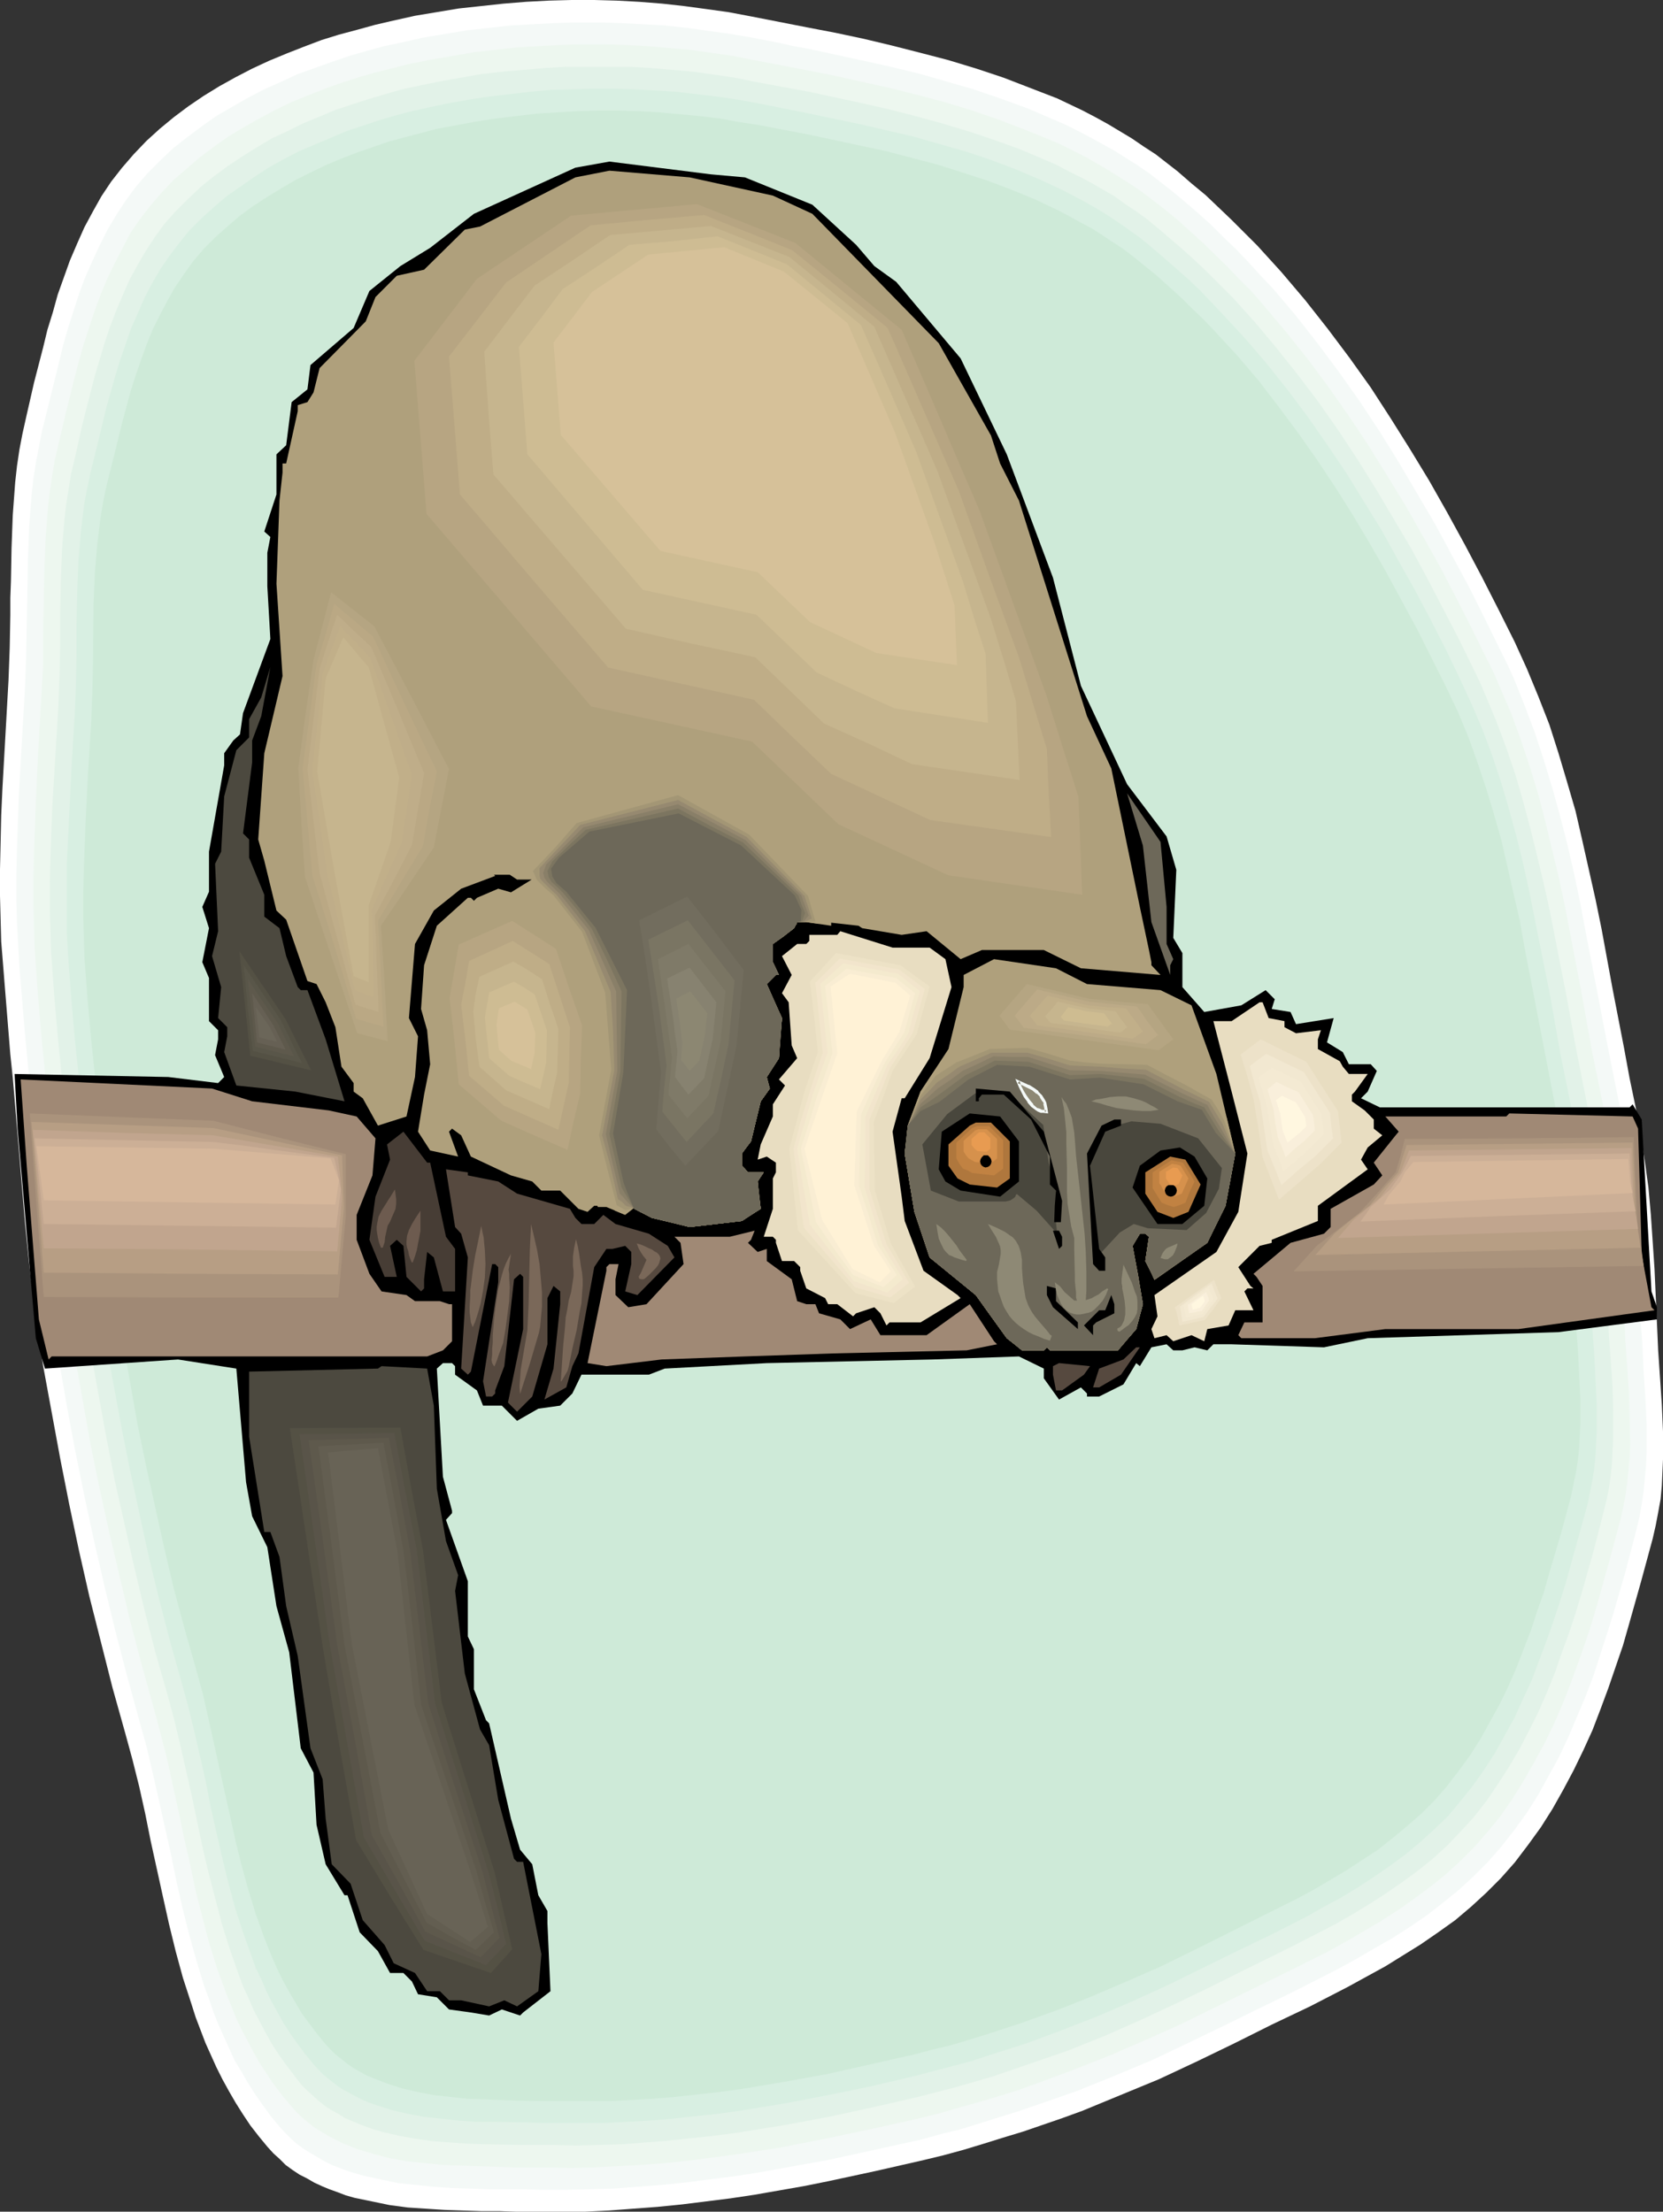 <?xml version="1.0" encoding="UTF-8" standalone="no"?>
<svg
   version="1.0"
   width="117.024mm"
   height="155.668mm"
   id="svg141"
   sodipodi:docname="Lemur 3.wmf"
   xmlns:inkscape="http://www.inkscape.org/namespaces/inkscape"
   xmlns:sodipodi="http://sodipodi.sourceforge.net/DTD/sodipodi-0.dtd"
   xmlns="http://www.w3.org/2000/svg"
   xmlns:svg="http://www.w3.org/2000/svg">
  <rect width="100%" height="100%" fill="#333333" stroke="none"/>
  <sodipodi:namedview
     id="namedview141"
     pagecolor="#ffffff"
     bordercolor="#000000"
     borderopacity="0.25"
     inkscape:showpageshadow="2"
     inkscape:pageopacity="0.0"
     inkscape:pagecheckerboard="0"
     inkscape:deskcolor="#d1d1d1"
     inkscape:document-units="mm" />
  <defs
     id="defs1">
    <pattern
       id="WMFhbasepattern"
       patternUnits="userSpaceOnUse"
       width="6"
       height="6"
       x="0"
       y="0" />
  </defs>
  <path
     style="fill:#ffffff;fill-opacity:1;fill-rule:evenodd;stroke:none"
     d="M 3.394,286.663 2.747,280.522 2.262,274.543 1.293,262.586 0.323,250.466 0.162,244.487 0,238.347 v -7.11 l 0.162,-7.11 0.162,-7.272 0.323,-7.11 0.808,-14.382 0.808,-14.382 0.323,-8.726 0.162,-8.726 v -4.525 l 0.162,-4.363 0.162,-8.888 0.323,-8.726 0.323,-4.363 0.323,-4.363 0.485,-4.363 0.646,-4.363 0.808,-4.201 0.97,-4.363 2.101,-9.211 2.424,-9.372 1.131,-4.686 1.454,-4.686 1.293,-4.686 1.616,-4.525 1.616,-4.525 1.939,-4.525 1.939,-4.363 2.262,-4.201 2.262,-4.04 2.586,-3.878 2.909,-3.717 3.07,-3.555 3.394,-3.555 3.555,-3.232 3.717,-3.07 3.878,-2.909 4.04,-2.747 4.202,-2.585 4.363,-2.424 4.363,-2.262 4.525,-2.101 4.686,-1.939 4.525,-1.778 4.686,-1.778 4.686,-1.454 4.848,-1.293 4.686,-1.293 4.848,-1.131 5.818,-1.293 5.818,-0.97 5.818,-0.97 5.979,-0.646 5.979,-0.646 5.979,-0.485 6.141,-0.323 L 152.064,0 h 5.979 l 5.979,0.162 5.979,0.323 6.141,0.485 5.818,0.646 5.979,0.808 5.818,0.808 5.979,1.131 14.867,2.909 7.595,1.454 7.595,1.616 7.434,1.778 7.595,1.939 7.434,1.939 7.434,2.262 7.272,2.424 7.11,2.747 7.11,2.747 6.787,3.232 3.394,1.778 3.232,1.778 3.232,1.939 3.232,1.939 3.07,2.101 3.232,2.101 2.909,2.262 2.909,2.262 3.717,3.232 3.717,3.07 3.394,3.232 3.555,3.393 3.394,3.393 3.394,3.393 3.232,3.555 3.232,3.555 6.302,7.433 5.979,7.595 5.818,7.756 5.656,7.918 5.333,8.241 5.171,8.241 5.01,8.241 4.848,8.564 4.686,8.564 4.525,8.564 4.363,8.564 4.363,8.726 1.616,3.555 1.616,3.555 3.07,7.433 2.909,7.433 2.424,7.595 2.262,7.595 2.262,7.756 1.778,7.756 1.778,7.918 1.778,7.918 1.616,7.918 2.909,15.836 3.07,15.836 1.454,7.918 1.616,7.756 1.293,7.11 1.131,7.11 0.97,7.11 0.646,7.272 0.485,7.11 0.485,7.272 0.646,14.382 0.162,3.555 0.162,3.717 0.485,7.11 0.485,7.272 0.323,7.272 v 7.272 l -0.162,3.555 -0.162,3.555 -0.323,3.555 -0.646,3.555 -0.646,3.393 -0.808,3.555 -3.07,11.311 -3.232,11.473 -1.616,5.656 -1.939,5.656 -1.939,5.656 -2.101,5.656 -2.101,5.494 -2.424,5.333 -2.586,5.333 -2.747,5.171 -2.909,5.171 -3.07,4.848 -3.394,4.686 -3.555,4.686 -3.717,4.201 -3.878,3.878 -4.04,3.717 -4.202,3.555 -4.525,3.232 -4.686,3.232 -4.686,2.909 -4.686,2.909 -5.01,2.747 -5.01,2.747 -10.019,5.171 -10.181,4.848 -10.019,5.009 -10.019,4.848 -10.019,4.686 -10.181,4.201 -10.181,4.201 -5.333,1.939 -5.171,1.778 -5.171,1.778 -5.333,1.616 -5.171,1.616 -5.333,1.616 -5.333,1.454 -5.333,1.293 -12.766,2.909 -12.766,2.747 -6.464,1.293 -6.464,1.131 -6.464,1.131 -6.464,0.97 -6.464,0.808 -6.464,0.808 -6.464,0.646 -6.464,0.485 -6.464,0.485 -6.626,0.323 h -6.464 -6.464 -4.686 l -4.686,-0.162 h -4.848 l -5.01,-0.162 -4.848,-0.162 -5.01,-0.323 -4.848,-0.323 -4.848,-0.646 -4.686,-0.97 -4.686,-0.97 -2.262,-0.646 -2.101,-0.808 -2.262,-0.808 -1.939,-0.808 -2.101,-0.97 -1.939,-1.131 -1.939,-0.97 -1.939,-1.293 -1.778,-1.293 -1.616,-1.616 -1.616,-1.454 -1.616,-1.778 -2.262,-2.747 -2.262,-2.909 -1.939,-2.909 -1.939,-3.07 -1.778,-3.07 -1.778,-3.232 -1.616,-3.232 -1.454,-3.232 -1.454,-3.232 -1.293,-3.393 -1.293,-3.393 -1.131,-3.555 -2.262,-6.948 -1.939,-7.11 -1.778,-7.272 -1.616,-7.272 -3.232,-14.705 -1.454,-7.272 -1.616,-7.272 -1.778,-7.11 -1.939,-7.11 -3.394,-12.119 -3.07,-12.119 -3.07,-12.119 -2.747,-12.119 -2.586,-12.281 -2.424,-12.281 -2.262,-12.281 -2.262,-12.281 -1.454,-9.534 -1.293,-9.534 -1.131,-9.534 -0.97,-9.695 -1.616,-19.229 z"
     id="path1" />
  <path
     style="fill:#f4f9f7;fill-opacity:1;fill-rule:evenodd;stroke:none"
     d="M 7.757,286.824 6.626,274.866 5.656,263.232 5.171,257.253 4.848,251.436 4.525,245.457 4.363,239.64 v -7.11 l 0.162,-6.948 0.485,-14.058 0.808,-14.22 0.808,-13.897 0.323,-8.564 0.162,-8.726 0.323,-17.29 0.323,-8.726 0.323,-4.201 0.323,-4.201 0.485,-4.363 0.646,-4.201 0.808,-4.201 0.808,-4.201 1.131,-4.525 1.131,-4.525 2.262,-9.211 1.131,-4.686 1.293,-4.525 1.454,-4.525 1.454,-4.525 1.616,-4.363 1.939,-4.363 1.939,-4.201 2.101,-4.201 2.424,-4.04 2.424,-3.717 2.747,-3.717 3.07,-3.555 3.394,-3.393 3.394,-3.232 3.717,-2.909 3.878,-2.909 3.878,-2.747 4.202,-2.424 4.202,-2.424 4.363,-2.262 4.363,-1.939 4.525,-2.101 4.525,-1.616 4.525,-1.616 4.686,-1.616 4.525,-1.293 4.686,-1.293 4.686,-0.97 5.656,-1.293 5.818,-0.97 5.818,-0.97 5.818,-0.646 5.818,-0.646 5.818,-0.323 5.979,-0.323 5.818,-0.162 h 5.979 l 5.818,0.162 5.979,0.323 5.818,0.323 5.818,0.646 5.818,0.808 5.818,0.808 5.656,0.97 7.434,1.454 3.555,0.808 3.717,0.646 7.434,1.616 7.434,1.616 7.272,1.616 7.434,1.778 7.272,2.101 7.272,2.101 7.11,2.424 7.11,2.585 6.787,2.909 3.394,1.454 3.232,1.616 3.394,1.778 3.232,1.778 3.232,1.778 3.07,1.939 3.07,1.939 3.07,2.101 2.909,2.262 2.909,2.262 3.717,3.07 3.555,3.07 3.394,3.07 3.394,3.393 3.394,3.232 3.232,3.393 3.232,3.555 3.232,3.393 6.141,7.272 5.818,7.433 5.656,7.595 5.494,7.756 5.333,8.08 5.01,8.08 4.848,8.241 4.848,8.241 4.525,8.403 4.525,8.403 4.202,8.403 4.202,8.564 1.778,3.555 1.616,3.555 2.909,7.272 2.747,7.272 2.424,7.433 2.262,7.433 2.101,7.595 1.939,7.595 1.778,7.756 1.616,7.756 1.454,7.756 5.979,31.025 3.07,15.351 1.293,6.948 0.97,6.948 0.97,7.11 0.646,6.948 0.646,7.11 0.323,6.948 0.646,14.22 0.485,6.948 0.323,7.11 0.485,7.272 0.323,6.948 v 7.11 l -0.162,3.555 -0.323,3.555 -0.323,3.393 -0.485,3.393 -0.646,3.555 -0.808,3.393 -2.909,11.15 -3.232,11.15 -1.778,5.656 -1.778,5.494 -1.778,5.494 -2.101,5.494 -2.262,5.333 -2.262,5.333 -2.424,5.171 -2.747,5.009 -2.747,5.009 -3.07,4.848 -3.394,4.686 -3.555,4.525 -3.555,4.04 -3.878,3.878 -3.878,3.555 -4.202,3.393 -4.363,3.393 -4.525,3.07 -4.525,2.909 -4.848,2.747 -4.686,2.747 -5.01,2.747 -9.857,5.009 -4.848,2.424 -5.01,2.424 -9.857,4.848 -9.696,4.686 -9.857,4.686 -10.019,4.201 -10.019,4.04 -10.181,3.555 -5.171,1.778 -5.171,1.616 -5.171,1.616 -5.171,1.616 -5.333,1.293 -5.171,1.454 -12.443,2.747 -12.605,2.747 -12.605,2.262 -6.302,1.131 -6.302,0.97 -6.464,0.808 -6.302,0.808 -6.302,0.646 -6.464,0.485 -6.302,0.485 -6.464,0.162 -6.302,0.162 h -6.464 l -4.525,-0.162 h -4.686 -4.686 l -4.848,-0.162 -4.848,-0.162 -4.848,-0.323 -4.686,-0.485 -4.686,-0.485 -4.686,-0.97 -4.525,-0.97 -2.262,-0.646 -2.101,-0.646 -2.101,-0.808 -2.101,-0.808 -1.939,-0.97 -1.939,-1.131 -1.939,-1.131 -1.778,-1.131 -1.778,-1.293 -1.616,-1.454 -1.616,-1.616 -1.454,-1.616 -2.262,-2.747 -2.101,-2.909 -1.939,-2.747 -1.939,-3.07 -1.778,-3.07 -1.778,-2.909 -1.454,-3.232 -1.454,-3.232 -1.454,-3.232 -1.293,-3.232 -1.131,-3.393 -1.293,-3.393 -2.101,-6.948 -1.939,-6.948 -1.778,-7.11 -1.616,-7.11 -1.454,-7.272 -1.616,-7.11 -1.616,-7.272 -1.616,-7.11 -1.616,-6.948 -1.939,-6.948 -3.232,-11.796 -3.07,-11.796 -2.909,-11.958 -2.747,-11.958 -2.586,-11.958 -2.424,-11.958 -2.262,-12.119 -2.101,-12.119 -1.454,-9.211 -1.293,-9.372 -1.131,-9.372 -0.808,-9.534 z"
     id="path2" />
  <path
     style="fill:#edf7ef;fill-opacity:1;fill-rule:evenodd;stroke:none"
     d="M 12.12,286.824 10.989,275.351 10.019,263.878 9.211,252.244 9.049,246.426 8.888,240.609 v -6.787 l 0.162,-6.948 0.485,-13.735 0.646,-13.735 0.808,-13.897 0.485,-8.403 v -8.403 l 0.323,-16.967 0.323,-8.403 0.323,-4.201 0.323,-4.201 0.485,-4.201 0.646,-4.201 0.646,-4.04 0.97,-4.201 2.101,-8.888 2.262,-9.049 1.131,-4.363 1.293,-4.525 1.454,-4.525 1.454,-4.363 1.616,-4.363 1.778,-4.201 1.939,-4.04 2.101,-4.04 2.101,-4.04 2.586,-3.717 2.747,-3.555 2.909,-3.393 3.232,-3.393 3.555,-3.07 3.555,-3.07 3.717,-2.747 3.878,-2.747 4.04,-2.424 4.04,-2.262 4.202,-2.262 4.363,-2.101 4.363,-1.778 4.525,-1.778 4.525,-1.616 4.525,-1.454 4.525,-1.293 4.525,-1.131 4.525,-1.131 5.656,-1.131 5.656,-0.97 5.656,-0.97 5.656,-0.646 5.818,-0.646 5.656,-0.323 5.818,-0.323 5.818,-0.162 h 5.818 l 5.656,0.162 5.818,0.323 5.818,0.485 5.656,0.485 5.656,0.808 5.656,0.808 5.656,1.131 14.382,2.747 7.272,1.454 7.272,1.616 7.272,1.616 7.11,1.778 7.272,1.939 6.949,2.101 7.11,2.424 6.787,2.585 6.787,2.747 3.394,1.454 6.464,3.232 3.07,1.778 3.07,1.778 3.07,1.939 3.07,1.939 3.07,2.101 2.747,2.101 2.909,2.262 3.555,2.909 3.394,3.07 3.394,3.07 6.626,6.464 3.232,3.393 3.232,3.232 3.07,3.555 5.979,7.11 5.818,7.272 5.494,7.433 5.333,7.595 5.171,7.756 5.01,8.08 4.848,7.918 4.686,8.241 4.525,8.08 4.363,8.403 4.202,8.241 4.04,8.241 1.778,3.555 1.454,3.393 3.07,7.11 2.586,7.11 2.424,7.272 2.262,7.433 1.939,7.433 1.778,7.433 1.778,7.433 1.616,7.595 1.454,7.595 2.909,15.19 2.747,15.351 3.07,15.028 1.293,6.787 1.131,6.948 0.808,6.787 0.646,6.948 0.485,6.787 0.485,6.948 0.646,13.897 0.323,6.948 0.485,6.787 0.485,7.11 0.162,6.787 0.162,6.948 -0.162,3.555 -0.323,3.393 -0.323,3.393 -0.485,3.393 -0.646,3.393 -0.808,3.393 -2.909,10.827 -3.07,10.988 -1.616,5.494 -1.778,5.333 -1.939,5.494 -1.939,5.333 -2.101,5.333 -2.262,5.171 -2.424,5.009 -2.747,5.009 -2.747,4.848 -2.909,4.686 -3.232,4.686 -3.555,4.363 -3.394,3.878 -3.878,3.878 -3.878,3.555 -4.04,3.232 -4.363,3.232 -4.363,3.07 -4.525,2.909 -4.686,2.747 -4.686,2.747 -4.686,2.585 -9.696,4.848 -9.857,4.848 -9.534,4.686 -9.534,4.686 -9.696,4.363 -9.696,4.201 -9.857,3.878 -10.019,3.717 -5.01,1.778 -5.171,1.616 -5.01,1.454 -5.171,1.454 -5.01,1.454 -5.171,1.293 -12.281,2.747 -12.281,2.585 -12.281,2.424 -6.141,0.97 -6.302,0.97 -6.141,0.808 -6.302,0.808 -6.141,0.646 -6.302,0.485 -6.302,0.323 -6.141,0.323 -6.302,0.162 -6.302,-0.162 h -4.363 -4.525 l -4.686,-0.162 -4.686,-0.162 -4.848,-0.162 -4.686,-0.162 -4.686,-0.485 -4.686,-0.485 -4.525,-0.808 -4.363,-1.131 -2.101,-0.646 -2.262,-0.646 -1.939,-0.808 -2.101,-0.808 -3.717,-1.939 -1.939,-1.131 -1.778,-1.131 -1.616,-1.293 -1.778,-1.454 -1.454,-1.454 -1.454,-1.616 -2.262,-2.747 -2.101,-2.747 -1.939,-2.909 -1.939,-2.909 -1.616,-2.909 -1.616,-3.07 -1.616,-3.07 -1.454,-3.07 -1.293,-3.232 -1.293,-3.232 -2.424,-6.625 -2.101,-6.787 -1.778,-6.787 -1.778,-6.948 -1.454,-6.948 -1.616,-7.11 -1.454,-6.948 -3.07,-14.058 -1.778,-6.948 -1.778,-6.625 -3.232,-11.635 -3.07,-11.635 -2.747,-11.635 -2.747,-11.635 -2.586,-11.796 -2.424,-11.796 -2.101,-11.796 -2.101,-11.796 -1.454,-9.211 -1.131,-9.211 -1.131,-9.211 -0.808,-9.211 -1.616,-18.421 z"
     id="path3" />
  <path
     style="fill:#e2f2e8;fill-opacity:1;fill-rule:evenodd;stroke:none"
     d="m 16.483,286.986 -1.131,-11.311 -0.97,-11.311 -0.808,-11.311 -0.162,-5.656 -0.162,-5.656 v -6.787 l 0.162,-6.787 0.485,-13.412 0.808,-13.412 0.808,-13.412 0.323,-8.403 0.162,-8.241 v -4.04 -4.201 l 0.162,-8.241 0.323,-8.403 0.323,-4.04 0.323,-4.04 0.485,-4.201 0.646,-4.04 0.646,-4.04 0.97,-4.04 1.939,-8.726 2.262,-8.888 1.131,-4.363 1.293,-4.363 1.293,-4.363 1.454,-4.363 1.616,-4.201 1.778,-4.201 1.778,-4.04 2.101,-3.878 2.262,-3.878 2.424,-3.717 2.586,-3.555 2.909,-3.232 3.232,-3.232 3.394,-3.232 3.394,-2.747 3.717,-2.747 3.878,-2.585 3.878,-2.424 4.04,-2.424 4.202,-1.939 4.202,-2.101 4.363,-1.778 4.202,-1.778 4.363,-1.454 4.525,-1.454 4.363,-1.293 4.525,-1.293 4.525,-0.97 5.494,-1.131 5.494,-0.97 5.494,-0.97 5.656,-0.646 5.656,-0.485 5.494,-0.485 5.656,-0.323 h 5.656 5.656 5.818 l 5.494,0.323 5.656,0.485 5.656,0.485 5.656,0.808 5.494,0.808 5.494,1.131 14.059,2.585 14.221,3.07 7.11,1.616 6.949,1.778 7.11,1.939 6.949,2.101 6.787,2.262 6.787,2.424 6.464,2.747 3.394,1.454 3.07,1.616 3.232,1.616 3.07,1.616 3.07,1.778 3.07,1.778 2.909,2.101 2.909,1.939 2.909,2.101 2.747,2.262 3.394,2.909 3.394,2.909 3.394,3.07 3.232,3.07 3.232,3.232 3.232,3.232 5.979,6.625 5.818,6.948 5.656,7.11 5.494,7.272 5.333,7.595 5.01,7.595 4.848,7.756 4.686,7.918 4.686,7.918 4.363,8.08 4.202,8.08 4.202,8.08 4.04,8.241 1.616,3.393 1.454,3.393 2.909,6.948 2.586,6.948 2.424,7.11 2.101,7.272 1.939,7.272 1.778,7.272 1.778,7.433 1.616,7.272 1.454,7.433 2.909,14.866 2.747,15.028 2.909,14.705 1.293,6.625 0.97,6.787 0.808,6.625 0.808,6.787 0.485,6.787 0.323,6.787 0.646,13.574 0.323,6.625 0.485,6.787 0.485,6.948 0.162,6.787 v 6.787 l -0.162,3.393 -0.162,3.393 -0.323,3.232 -0.485,3.393 -0.646,3.232 -0.808,3.232 -2.747,10.665 -3.07,10.827 -1.616,5.333 -1.778,5.333 -1.939,5.332 -1.778,5.171 -2.101,5.171 -2.262,5.171 -2.424,4.848 -2.586,5.009 -2.747,4.686 -2.909,4.525 -3.07,4.525 -3.394,4.363 -3.555,3.878 -3.555,3.717 -3.878,3.555 -4.04,3.232 -4.202,3.07 -4.202,2.909 -4.525,2.909 -4.525,2.747 -4.525,2.585 -4.686,2.424 -9.534,4.848 -9.534,4.686 -9.373,4.686 -9.373,4.525 -9.373,4.363 -9.534,4.201 -9.696,3.878 -9.857,3.393 -9.857,3.393 -5.01,1.454 -5.01,1.454 -5.01,1.293 -5.01,1.293 -11.958,2.747 -11.958,2.585 -12.12,2.262 -6.141,0.97 -5.979,0.97 -6.141,0.808 -6.141,0.646 -5.979,0.646 -6.141,0.485 -6.141,0.485 -6.141,0.162 -6.141,0.162 -6.141,-0.162 h -4.363 -4.363 l -9.211,-0.162 -4.686,-0.162 -4.686,-0.323 -4.525,-0.323 -4.525,-0.646 -4.525,-0.808 -4.202,-0.97 -2.262,-0.646 -1.939,-0.646 -2.101,-0.808 -1.939,-0.808 -1.939,-0.808 -1.778,-1.131 -1.778,-0.97 -1.778,-1.131 -1.616,-1.293 -1.616,-1.454 -1.616,-1.454 -1.454,-1.454 -2.101,-2.747 -2.101,-2.747 -1.939,-2.747 -1.778,-2.747 -1.616,-2.909 -1.616,-3.07 -1.616,-3.07 -1.293,-3.07 -1.454,-3.07 -1.131,-3.07 -2.262,-6.464 -2.101,-6.625 -1.778,-6.787 -1.778,-6.787 -1.616,-6.787 -2.909,-13.897 -3.07,-13.574 -1.616,-6.787 -1.778,-6.625 -3.232,-11.311 -2.909,-11.311 -2.747,-11.473 -2.586,-11.473 -2.586,-11.473 -2.262,-11.635 -2.101,-11.473 -2.101,-11.635 -1.454,-8.888 -1.131,-9.049 -0.97,-9.049 -0.97,-8.888 -1.454,-18.098 z"
     id="path4" />
  <path
     style="fill:#d8efe2;fill-opacity:1;fill-rule:evenodd;stroke:none"
     d="m 21.008,287.147 -1.131,-10.988 -0.97,-11.15 -0.808,-10.988 -0.323,-5.656 v -5.494 -6.625 -6.625 l 0.646,-13.089 0.646,-13.25 0.808,-13.25 0.323,-8.08 0.162,-8.08 v -4.04 -4.04 l 0.162,-8.08 0.323,-8.08 0.323,-4.04 0.323,-4.04 0.485,-4.04 0.485,-3.878 0.808,-4.04 0.808,-3.878 2.101,-8.564 2.101,-8.726 2.424,-8.564 1.293,-4.201 1.454,-4.201 1.454,-4.201 1.778,-4.04 1.778,-4.04 1.939,-3.717 2.262,-3.878 2.424,-3.555 2.586,-3.393 2.747,-3.393 3.07,-3.07 3.394,-3.07 3.394,-2.909 3.717,-2.585 3.717,-2.585 3.717,-2.424 4.04,-2.262 4.04,-2.101 4.202,-1.778 4.202,-1.778 4.202,-1.778 4.363,-1.454 4.363,-1.454 4.363,-1.293 4.363,-1.131 4.363,-0.97 5.333,-1.131 5.494,-0.97 5.333,-0.808 5.494,-0.646 5.494,-0.646 5.494,-0.485 5.494,-0.162 5.656,-0.162 h 5.494 l 5.494,0.162 5.494,0.323 5.494,0.323 5.494,0.646 5.494,0.646 5.494,0.808 5.333,0.97 13.736,2.747 13.897,2.909 6.949,1.616 6.949,1.616 6.787,1.939 6.787,1.939 6.787,2.262 6.464,2.424 6.464,2.747 6.302,2.909 3.07,1.616 3.07,1.616 3.07,1.778 2.909,1.778 2.909,1.939 2.747,1.939 2.909,2.101 2.586,2.101 3.394,2.909 6.626,5.817 3.232,3.07 3.07,3.232 3.07,3.232 5.979,6.464 5.818,6.787 5.494,6.948 5.333,7.11 5.171,7.433 5.01,7.433 4.686,7.595 4.686,7.595 4.363,7.918 4.363,7.756 4.202,7.918 4.04,7.918 3.878,8.08 3.07,6.625 2.909,6.787 2.586,6.948 2.262,6.787 2.101,7.11 1.939,7.11 1.778,7.11 1.616,7.272 1.454,7.272 1.454,7.272 2.909,14.543 2.586,14.705 2.909,14.382 1.293,6.625 0.97,6.464 0.808,6.625 0.808,6.625 0.485,6.464 0.323,6.625 0.646,13.25 0.323,6.625 0.485,6.787 0.323,6.625 0.323,6.625 v 6.625 l -0.162,3.232 -0.162,3.393 -0.323,3.232 -0.485,3.232 -0.646,3.232 -0.646,3.232 -2.909,10.503 -2.909,10.503 -1.616,5.171 -1.778,5.333 -1.778,5.009 -1.939,5.171 -1.939,5.171 -2.262,4.848 -2.262,5.009 -2.586,4.686 -2.586,4.686 -2.909,4.525 -3.07,4.363 -3.394,4.201 -3.232,3.878 -3.717,3.555 -3.717,3.393 -3.878,3.232 -4.202,3.07 -4.202,2.909 -4.202,2.747 -4.525,2.747 -4.525,2.424 -4.525,2.585 -9.211,4.686 -9.373,4.525 -9.211,4.525 -9.211,4.525 -9.211,4.201 -9.373,4.04 -9.534,3.717 -9.534,3.555 -9.696,3.07 -4.848,1.616 -4.848,1.293 -5.01,1.293 -4.848,1.293 -11.635,2.747 -11.797,2.424 -11.797,2.262 -5.979,0.97 -5.979,0.97 -5.818,0.808 -6.141,0.646 -5.818,0.646 -6.141,0.485 -5.818,0.323 -5.979,0.323 h -6.141 -5.979 -4.202 l -4.363,-0.162 -9.049,-0.162 h -4.525 l -4.525,-0.323 -4.525,-0.485 -4.525,-0.485 -4.363,-0.808 -4.202,-0.97 -4.04,-1.293 -1.939,-0.646 -1.939,-0.808 -1.939,-0.97 -1.778,-0.97 -1.778,-0.97 -1.616,-1.131 -1.616,-1.293 -1.616,-1.293 -1.454,-1.454 -1.454,-1.616 -2.101,-2.585 -1.939,-2.585 -1.939,-2.747 -1.778,-2.747 -1.616,-2.909 -1.616,-2.909 -1.454,-2.909 -1.293,-3.07 -1.454,-2.909 -1.131,-3.232 -2.262,-6.302 -2.101,-6.464 -1.778,-6.625 -1.616,-6.625 -3.07,-13.412 -1.293,-6.787 -3.07,-13.412 -1.616,-6.625 -1.778,-6.464 -3.07,-10.988 -2.909,-11.15 -2.747,-11.311 -2.424,-11.15 -2.424,-11.15 -2.262,-11.311 -2.101,-11.311 -2.101,-11.311 -1.293,-8.726 -1.293,-8.888 -0.97,-8.888 -0.808,-8.726 -1.454,-17.775 z"
     id="path5" />
  <path
     style="fill:#ceead8;fill-opacity:1;fill-rule:evenodd;stroke:none"
     d="m 25.371,287.309 -1.131,-10.827 -0.97,-10.827 -0.808,-10.827 -0.162,-5.332 -0.162,-5.494 v -6.464 l 0.162,-6.464 0.485,-12.927 0.646,-12.927 0.808,-12.927 0.323,-7.918 0.162,-7.918 0.162,-15.836 0.323,-7.918 0.323,-3.878 0.323,-3.878 0.485,-4.04 0.485,-3.878 0.646,-3.717 0.808,-3.878 2.101,-8.403 2.101,-8.564 2.262,-8.403 1.293,-4.04 1.454,-4.201 1.454,-4.04 1.616,-4.04 1.939,-3.878 1.939,-3.717 2.101,-3.717 2.424,-3.555 2.424,-3.393 2.747,-3.232 3.07,-3.07 3.232,-2.909 3.394,-2.909 3.555,-2.585 3.717,-2.424 3.717,-2.262 3.878,-2.262 3.878,-1.939 4.04,-1.939 4.202,-1.778 4.202,-1.616 4.202,-1.454 4.202,-1.454 4.202,-1.131 4.363,-1.131 4.202,-1.131 5.333,-0.97 5.171,-0.97 5.333,-0.808 5.333,-0.646 5.494,-0.646 5.333,-0.323 5.494,-0.323 5.333,-0.162 h 5.333 l 5.494,0.162 5.494,0.323 5.333,0.485 5.333,0.485 5.333,0.646 5.333,0.97 5.333,0.808 13.413,2.585 13.574,2.909 6.787,1.454 6.787,1.778 6.787,1.778 6.626,2.101 6.464,2.101 6.464,2.424 6.302,2.585 6.141,2.909 3.07,1.616 2.909,1.616 3.07,1.616 2.747,1.778 2.909,1.939 2.747,1.778 2.747,2.101 2.586,2.101 3.394,2.747 3.232,2.909 3.232,2.909 3.07,3.07 3.07,2.909 3.07,3.232 5.818,6.302 5.656,6.625 5.333,6.948 5.171,6.948 5.01,7.11 4.848,7.272 4.686,7.433 4.525,7.595 4.363,7.595 4.202,7.756 4.202,7.756 3.878,7.756 3.878,7.756 3.07,6.464 2.747,6.625 2.424,6.787 2.262,6.787 2.101,6.948 1.939,6.787 1.616,7.11 1.616,7.11 1.616,6.948 1.293,7.272 2.747,14.22 2.747,14.22 2.747,14.22 1.293,6.302 0.97,6.464 0.808,6.464 0.646,6.464 0.485,6.464 0.323,6.464 0.646,12.927 0.323,6.464 0.485,6.625 0.323,6.464 0.323,6.464 v 6.625 l -0.162,3.232 -0.162,3.232 -0.323,3.07 -0.485,3.232 -0.646,3.07 -0.646,3.232 -2.747,10.18 -3.07,10.342 -1.454,5.171 -1.778,5.009 -1.616,5.009 -1.939,5.009 -1.939,5.009 -2.101,4.848 -2.262,4.686 -2.586,4.686 -2.586,4.686 -2.747,4.363 -3.07,4.201 -3.232,4.201 -3.232,3.717 -3.555,3.555 -3.717,3.232 -3.878,3.232 -3.878,3.07 -4.202,2.747 -4.202,2.747 -4.363,2.585 -4.363,2.585 -4.525,2.424 -9.049,4.525 -9.049,4.525 -9.049,4.525 -8.888,4.363 -9.211,4.04 -9.049,3.878 -9.373,3.717 -9.373,3.393 -9.373,3.07 -9.534,2.909 -4.848,1.131 -4.848,1.293 -11.473,2.585 -11.473,2.585 -11.473,2.101 -5.818,0.97 -5.818,0.97 -5.979,0.808 -5.818,0.646 -5.818,0.646 -5.818,0.485 -5.818,0.323 -5.979,0.323 h -5.818 -5.818 -4.202 l -8.565,-0.162 -4.525,-0.162 -4.363,-0.162 -4.525,-0.162 -4.363,-0.485 -4.363,-0.485 -4.202,-0.808 -4.202,-0.97 -4.04,-1.293 -3.717,-1.454 -1.939,-0.808 -3.394,-1.939 -1.616,-1.131 -1.616,-1.293 -1.616,-1.293 -1.454,-1.454 -1.293,-1.454 -2.101,-2.585 -1.939,-2.585 -1.939,-2.585 -1.616,-2.747 -1.616,-2.747 -1.616,-2.909 -1.454,-2.909 -1.293,-2.909 -1.293,-3.07 -1.131,-2.909 -2.262,-6.302 -1.939,-6.302 -1.778,-6.464 -1.616,-6.464 -1.454,-6.625 -1.454,-6.464 -1.454,-6.625 -2.909,-13.089 -1.454,-6.464 -1.778,-6.464 -3.07,-10.827 -2.909,-10.827 -2.586,-10.988 -2.424,-10.988 -2.424,-10.988 -2.262,-10.988 -1.939,-10.988 -1.939,-11.15 -1.454,-8.564 -1.131,-8.726 -0.97,-8.564 -0.808,-8.564 -1.454,-17.452 z"
     id="path6" />
  <path
     style="fill:#000000;fill-opacity:1;fill-rule:evenodd;stroke:none"
     d="m 198.119,47.185 17.937,7.272 11.635,10.665 4.848,5.656 5.818,4.201 17.129,20.36 12.281,25.531 12.281,32.803 7.434,28.763 12.281,26.178 10.504,13.897 2.586,8.888 -0.808,18.098 2.424,4.04 v 9.049 l 5.818,6.625 9.857,-1.778 6.464,-4.04 2.424,2.424 -0.808,2.585 5.01,0.808 1.454,3.232 10.019,-1.616 -1.778,6.464 4.202,2.585 1.616,3.232 h 5.818 l 1.616,1.778 -2.424,5.494 -1.778,1.778 5.01,2.424 h 66.417 l 0.808,-0.808 2.424,4.04 2.586,45.73 1.454,4.201 v 3.232 l -26.179,3.393 -50.742,1.616 -11.635,2.424 -24.563,-0.808 h -4.848 l -1.616,1.616 -3.394,-0.808 -3.232,0.808 h -2.424 l -1.778,-1.616 -4.04,0.808 -3.07,5.009 -0.97,-0.808 -3.394,5.656 -6.464,3.232 h -3.232 v -0.808 l -1.616,-1.616 -5.818,3.232 -4.04,-5.656 v -2.585 l -6.626,-3.232 -22.947,0.808 -44.116,0.97 -27.148,1.454 -4.202,1.616 h -17.937 l -2.424,5.009 -3.232,3.232 -5.818,0.808 -5.656,3.232 -4.04,-4.04 h -5.01 l -1.616,-4.04 -5.818,-4.201 v -2.262 l -0.808,-0.808 h -2.424 l -1.616,1.454 1.616,28.763 2.424,9.049 v 0.646 l -1.616,1.778 5.818,16.321 v 14.705 l 1.616,3.393 v 10.665 l 3.232,8.241 0.808,0.808 5.818,25.37 2.424,8.241 3.232,3.878 1.616,8.241 2.424,4.201 v 3.232 l 0.808,18.098 -7.272,5.656 -0.808,0.808 -4.848,-1.616 -3.394,1.616 -4.848,-0.808 -5.818,-0.808 -3.232,-3.232 -5.01,-0.808 -1.616,-3.393 -2.262,-2.262 h -3.555 l -3.232,-5.817 -4.848,-5.009 -3.232,-9.857 h -0.808 l -5.01,-8.241 -2.424,-10.503 -0.808,-13.897 -3.394,-6.464 -3.07,-25.531 -3.394,-12.281 -2.424,-15.674 -4.04,-8.241 -1.616,-9.049 -2.586,-30.218 -15.513,-2.424 -35.39,2.424 -2.424,-8.08 -4.848,-55.749 -0.808,-14.543 40.884,0.808 13.251,1.616 1.616,-1.616 -2.424,-5.817 0.808,-4.201 v -2.424 l -2.424,-2.424 V 260.162 l -1.778,-4.201 1.778,-9.049 -1.778,-5.656 1.778,-4.04 v -10.665 l 4.04,-22.946 v -3.232 l 2.424,-3.393 1.778,-1.616 0.808,-5.656 7.272,-19.714 -0.808,-14.058 v -8.888 l 0.808,-4.201 -1.616,-1.454 3.232,-9.857 v -10.665 l 2.586,-2.424 1.454,-11.473 4.202,-3.393 0.808,-6.464 11.473,-9.857 4.202,-9.857 8.241,-6.625 7.918,-4.848 11.635,-9.049 26.987,-12.281 9.049,-1.616 26.987,3.393 z"
     id="path7" />
  <path
     style="fill:#000000;fill-opacity:1;fill-rule:evenodd;stroke:none"
     d="m 113.603,120.062 0.808,11.473 1.778,9.857 v 2.262 l 1.616,1.616 H 115.381 l -2.586,-15.513 -0.808,-11.311 v -8.241 h 1.616 z"
     id="path8" />
  <path
     style="fill:#4c493f;fill-opacity:1;fill-rule:evenodd;stroke:none"
     d="m 67.063,196.98 v 5.817 l -2.424,18.906 1.616,1.616 v 4.848 l 4.04,9.857 v 5.817 l 4.04,3.07 1.778,7.433 3.07,8.241 0.808,0.808 h 1.778 l 4.848,13.089 5.01,16.482 -13.089,-2.585 -15.675,-1.616 -3.232,-8.888 0.808,-4.201 v -2.424 l -2.424,-2.424 0.808,-8.241 -2.424,-8.241 1.616,-6.625 -0.808,-17.937 1.616,-3.232 0.808,-14.705 3.232,-12.281 3.394,-3.393 v -4.848 l 3.232,-5.817 2.424,-8.08 -2.424,13.089 z"
     id="path9" />
  <path
     style="fill:#6d6859;fill-opacity:1;fill-rule:evenodd;stroke:none"
     d="m 310.268,241.256 v 9.857 l 1.778,4.04 -0.808,1.616 v 2.585 l -5.01,-14.058 -2.262,-20.36 -4.202,-13.897 8.888,12.927 z"
     id="path10" />
  <path
     style="fill:#e8ddc1;fill-opacity:1;fill-rule:evenodd;stroke:none"
     d="m 243.205,252.082 h 4.04 l 4.202,3.07 1.616,7.433 -5.818,18.906 -6.626,10.665 h -0.808 l -2.424,8.888 2.424,17.29 0.808,6.464 5.01,13.25 9.049,6.464 0.808,0.808 -10.665,6.464 h -8.242 l -0.808,0.808 -1.616,-3.232 -1.616,-1.616 -4.848,1.616 -0.808,0.808 -4.202,-3.232 h -2.424 l -0.808,-1.616 -5.01,-2.585 -1.616,-4.686 v -0.97 l -1.616,-1.616 h -3.232 l -1.616,-4.848 v -0.808 l -0.808,-0.808 h -2.424 l 2.424,-7.433 v -8.08 l 0.808,-1.616 v -2.585 l -2.424,-1.616 -2.424,0.808 0.808,-4.04 3.232,-7.433 v -3.232 l 3.232,-5.009 -1.616,-1.616 4.848,-5.656 -1.454,-3.393 -0.808,-11.473 -1.778,-2.424 2.586,-4.848 -2.586,-5.009 4.04,-3.232 h 2.424 l 0.808,-0.808 v -1.616 h 7.434 l 0.808,-0.97 13.897,4.363 z"
     id="path11" />
  <path
     style="fill:#afa07c;fill-opacity:1;fill-rule:evenodd;stroke:none"
     d="m 289.099,261.778 19.553,1.616 8.242,4.04 6.626,18.26 5.01,21.168 -2.586,13.897 -4.848,9.857 -14.059,9.695 -2.424,-4.848 0.97,-6.464 -0.97,-0.808 h -1.454 l -1.939,3.232 2.747,15.513 -1.778,6.625 -4.848,5.656 h -18.099 l -0.808,-0.808 -0.808,0.808 h -5.818 l -4.04,-3.232 -8.242,-11.473 -12.281,-10.019 -4.04,-12.119 -2.586,-15.513 0.808,-7.433 3.394,-9.049 7.434,-11.311 4.04,-16.482 v -3.232 l 8.08,-4.201 16.483,2.424 z"
     id="path12" />
  <path
     style="fill:#afa07c;fill-opacity:1;fill-rule:evenodd;stroke:none"
     d="m 248.699,284.562 4.848,-3.07 9.211,-3.555 10.342,-0.485 11.473,3.393 8.08,1.131 h 12.605 l 10.827,5.817 6.949,4.04 3.232,5.494 2.262,9.534 -2.586,13.897 -4.848,9.857 -14.059,9.695 -2.424,-4.848 0.97,-6.464 -0.97,-0.808 h -1.454 l -1.939,3.232 2.747,15.513 -1.778,6.625 -4.848,5.656 h -18.099 l -0.808,-0.808 -0.808,0.808 h -5.818 l -4.04,-3.232 -8.242,-11.473 -12.281,-10.019 -4.04,-12.119 -2.586,-15.513 0.808,-7.433 3.394,-9.049 z"
     id="path13" />
  <path
     style="fill:#a39675;fill-opacity:1;fill-rule:evenodd;stroke:none"
     d="m 248.861,286.178 2.747,-1.778 2.747,-1.778 4.525,-1.778 4.363,-1.778 5.01,-0.162 5.01,-0.162 5.656,1.616 5.656,1.778 4.04,0.485 4.04,0.323 12.443,0.323 5.171,2.747 5.333,2.747 3.394,1.939 3.232,1.778 1.778,2.747 1.616,2.909 1.454,4.363 1.454,4.363 -1.293,6.948 -1.293,6.948 -2.424,4.848 -2.424,5.009 -14.059,9.857 -1.131,-2.585 -1.293,-2.424 0.485,-3.232 0.485,-3.232 -0.485,-0.485 -0.485,-0.323 h -1.454 l -0.97,1.616 -0.97,1.616 1.454,7.756 1.293,7.756 -1.778,6.625 -2.424,2.747 -2.424,2.909 h -18.099 l -0.323,-0.485 -0.485,-0.323 -0.323,0.323 -0.485,0.485 h -5.818 l -1.939,-1.616 -2.101,-1.616 -4.202,-5.817 -4.04,-5.656 -12.281,-10.019 -4.04,-12.119 -1.293,-7.756 -1.293,-7.756 0.485,-3.717 0.323,-3.717 3.394,-7.918 z"
     id="path14" />
  <path
     style="fill:#968970;fill-opacity:1;fill-rule:evenodd;stroke:none"
     d="m 249.184,287.955 3.07,-2.101 2.909,-2.101 8.565,-3.717 h 4.848 4.686 l 5.656,1.616 5.656,1.778 4.04,0.162 4.04,0.162 5.979,0.485 6.141,0.323 10.181,5.333 3.394,1.616 3.232,1.616 3.555,5.817 3.394,7.918 -1.293,6.948 -1.293,6.948 -2.424,4.848 -2.424,5.009 -14.059,9.857 -1.131,-2.585 -1.293,-2.424 0.485,-3.232 0.485,-3.232 -0.485,-0.485 -0.485,-0.323 h -1.454 l -0.97,1.616 -0.97,1.616 1.454,7.756 1.293,7.756 -1.778,6.625 -2.424,2.747 -2.424,2.909 h -18.099 l -0.323,-0.485 -0.485,-0.323 -0.323,0.323 -0.485,0.485 h -5.818 l -1.939,-1.616 -2.101,-1.616 -4.202,-5.817 -4.04,-5.656 -12.281,-10.019 -4.04,-12.119 -1.293,-7.756 -1.293,-7.756 0.485,-3.717 0.323,-3.717 3.394,-6.948 2.262,-2.262 z"
     id="path15" />
  <path
     style="fill:#897f68;fill-opacity:1;fill-rule:evenodd;stroke:none"
     d="m 249.346,289.571 3.394,-2.262 3.232,-2.424 4.202,-1.939 4.04,-1.939 4.686,0.162 h 4.525 l 11.15,3.555 8.08,0.162 11.797,0.97 10.019,5.009 6.626,3.07 1.616,2.909 1.778,2.909 4.04,7.11 -1.293,6.948 -1.293,6.948 -2.424,4.848 -2.424,5.009 -14.059,9.857 -1.131,-2.585 -1.293,-2.424 0.485,-3.232 0.485,-3.232 -0.485,-0.485 -0.485,-0.323 h -1.454 l -0.97,1.616 -0.97,1.616 1.454,7.756 1.293,7.756 -1.778,6.625 -2.424,2.747 -2.424,2.909 h -18.099 l -0.323,-0.485 -0.485,-0.323 -0.323,0.323 -0.485,0.485 h -5.818 l -1.939,-1.616 -2.101,-1.616 -4.202,-5.817 -4.04,-5.656 -12.281,-10.019 -4.04,-12.119 -1.293,-7.756 -1.293,-7.756 0.485,-3.717 0.323,-3.717 3.394,-5.817 2.262,-1.939 z"
     id="path16" />
  <path
     style="fill:#7c7560;fill-opacity:1;fill-rule:evenodd;stroke:none"
     d="m 249.507,291.349 7.272,-5.333 4.04,-1.939 3.717,-1.939 4.525,0.162 4.525,0.162 5.494,1.778 5.494,1.778 4.04,-0.162 4.04,-0.162 11.635,1.293 9.534,4.848 3.232,1.454 3.232,1.293 3.717,5.979 2.262,3.232 2.262,3.07 -1.293,6.948 -1.293,6.948 -2.424,4.848 -2.424,5.009 -14.059,9.857 -1.131,-2.585 -1.293,-2.424 0.485,-3.232 0.485,-3.232 -0.485,-0.485 -0.485,-0.323 h -1.454 l -0.97,1.616 -0.97,1.616 1.454,7.756 1.293,7.756 -1.778,6.625 -2.424,2.747 -2.424,2.909 h -18.099 l -0.323,-0.485 -0.485,-0.323 -0.323,0.323 -0.485,0.485 h -5.818 l -1.939,-1.616 -2.101,-1.616 -4.202,-5.817 -4.04,-5.656 -12.281,-10.019 -4.04,-12.119 -1.293,-7.756 -1.293,-7.756 0.485,-3.717 0.323,-3.717 1.778,-2.424 1.616,-2.424 2.424,-1.616 z"
     id="path17" />
  <path
     style="fill:#6d6859;fill-opacity:1;fill-rule:evenodd;stroke:none"
     d="m 249.831,293.126 7.757,-5.979 7.595,-3.878 8.565,0.485 10.827,3.393 8.08,-0.485 11.473,1.778 9.049,4.525 6.464,2.262 3.717,6.14 5.171,5.494 -2.586,13.897 -4.848,9.857 -14.059,9.695 -2.424,-4.848 0.97,-6.464 -0.97,-0.808 h -1.454 l -1.939,3.232 2.747,15.513 -1.778,6.625 -4.848,5.656 h -18.099 l -0.808,-0.808 -0.808,0.808 h -5.818 l -4.04,-3.232 -8.242,-11.473 -12.281,-10.019 -4.04,-12.119 -2.586,-15.513 0.808,-7.433 3.394,-3.878 z"
     id="path18" />
  <path
     style="fill:#49473d;fill-opacity:1;fill-rule:evenodd;stroke:none"
     d="m 291.846,334.332 -1.293,-15.028 -0.808,-11.958 4.525,-7.272 6.626,-1.778 7.757,0.646 10.019,3.878 6.302,7.918 -0.808,5.494 -3.394,6.464 -5.171,4.525 -10.342,-0.485 -3.717,-1.131 -3.717,2.262 z"
     id="path19" />
  <path
     style="fill:#49473d;fill-opacity:1;fill-rule:evenodd;stroke:none"
     d="m 245.306,304.438 6.626,-8.08 7.434,-5.494 5.171,-0.485 4.525,1.131 8.403,7.756 1.454,10.019 1.939,7.756 v 8.241 l 0.323,2.909 -5.494,-6.14 -5.171,-4.363 h -0.162 l -0.162,0.162 -0.162,0.485 -0.323,0.323 -0.485,0.323 -0.485,0.323 -0.646,0.162 -0.646,0.162 h -12.443 l -7.434,-2.909 z"
     id="path20" />
  <path
     style="fill:#e8ddc1;fill-opacity:1;fill-rule:evenodd;stroke:none"
     d="m 337.417,270.827 4.202,0.808 v 1.616 l 3.07,1.616 6.626,-0.808 -0.808,2.424 v 2.585 l 5.818,3.232 0.808,1.454 1.616,1.939 h 5.01 l -3.394,4.686 -0.808,0.808 v 1.778 l 3.394,2.424 2.424,2.424 v 2.424 l 2.262,1.778 -3.878,3.232 -1.778,3.232 1.778,2.585 -13.251,9.695 v 4.04 l -12.281,5.009 v 0.808 l -3.232,0.808 -5.656,5.656 3.232,5.009 0.808,0.646 h -1.616 l -0.808,0.808 2.424,5.009 h -4.848 l -1.778,4.04 -5.656,0.97 -0.808,3.232 -3.394,-1.616 -4.848,1.616 -1.778,-1.616 -3.232,0.808 -0.808,-2.424 1.616,-3.393 -0.808,-5.656 16.483,-11.473 5.818,-10.665 2.424,-15.513 -4.202,-16.482 -4.848,-18.745 h 4.848 l 7.434,-5.009 h 0.808 z"
     id="path21" />
  <path
     style="fill:#a08975;fill-opacity:1;fill-rule:evenodd;stroke:none"
     d="m 67.063,292.965 20.361,2.424 7.434,1.616 5.01,5.817 -0.808,9.857 -4.202,10.503 v 6.625 l 3.394,9.049 3.232,4.686 6.626,0.97 2.262,1.616 h 6.626 l 2.424,0.808 h 0.808 v 9.857 l -2.424,2.424 -4.202,1.616 H 13.736 l -0.808,0.808 -2.586,-10.665 -3.232,-40.883 -1.616,-22.946 50.903,2.424 z"
     id="path22" />
  <path
     style="fill:#000000;fill-opacity:1;fill-rule:evenodd;stroke:none"
     d="m 277.625,301.044 4.848,18.421 -0.323,5.656 h -1.778 l 0.162,-4.363 0.323,-4.04 -1.616,-1.616 v -7.433 l -5.01,-9.857 -7.272,-6.625 h -5.818 l -0.808,0.97 v 0.808 h -0.808 v -3.393 l 9.049,0.808 z"
     id="path23" />
  <path
     style="fill:#000000;fill-opacity:1;fill-rule:evenodd;stroke:none"
     d="m 271,303.63 v 10.665 l -5.01,4.04 -10.504,-1.616 -4.04,-2.424 -1.778,-3.232 0.808,-10.019 7.434,-4.848 8.08,0.808 z"
     id="path24" />
  <path
     style="fill:#a08975;fill-opacity:1;fill-rule:evenodd;stroke:none"
     d="m 435.668,300.236 0.97,33.611 2.586,13.897 0.808,0.808 -36.198,5.009 h -35.39 l -18.745,2.424 H 330.145 l -0.808,-0.808 1.616,-3.393 h 4.848 v -9.695 l -1.616,-2.424 -0.808,-0.808 9.857,-8.241 8.888,-2.424 1.778,-1.778 v -4.848 l 11.473,-6.464 2.262,-2.424 -2.262,-3.393 5.818,-7.272 0.808,-0.97 -3.555,-4.04 h 32.158 l 0.808,-0.808 32.804,0.808 z"
     id="path25" />
  <path
     style="fill:#000000;fill-opacity:1;fill-rule:evenodd;stroke:none"
     d="m 298.148,299.428 -4.202,1.616 -4.04,9.049 2.424,22.138 1.616,2.262 v 3.555 h -1.616 l -1.616,-1.778 -1.616,-29.41 3.878,-7.433 3.394,-1.616 h 1.778 z"
     id="path26" />
  <path
     style="fill:#af773d;fill-opacity:1;fill-rule:evenodd;stroke:none"
     d="m 268.576,303.63 v 9.857 l -3.394,2.424 -7.272,-0.808 -3.232,-1.616 -2.424,-3.393 v -5.656 l 5.656,-5.009 1.616,-0.808 h 4.04 z"
     id="path27" />
  <path
     style="fill:#c18242;fill-opacity:1;fill-rule:evenodd;stroke:none"
     d="m 266.798,303.307 v 7.595 l -1.131,0.808 -1.293,0.97 -5.818,-0.646 -1.131,-0.646 -1.293,-0.485 -0.97,-1.293 -0.808,-1.454 v -4.201 l 4.202,-3.878 1.293,-0.485 h 3.232 z"
     id="path28" />
  <path
     style="fill:#d6914c;fill-opacity:1;fill-rule:evenodd;stroke:none"
     d="m 265.182,302.983 v 5.171 l -0.97,0.808 -0.97,0.485 -3.878,-0.323 -1.778,-0.97 -0.646,-0.808 -0.646,-0.97 v -2.909 l 3.07,-2.747 0.808,-0.323 h 2.262 z"
     id="path29" />
  <path
     style="fill:#e89b51;fill-opacity:1;fill-rule:evenodd;stroke:none"
     d="m 263.405,302.822 v 2.747 l -0.97,0.808 -2.424,-0.162 -0.808,-0.646 -0.808,-0.97 v -1.616 l 1.616,-1.454 0.485,-0.323 h 1.293 z"
     id="path30" />
  <path
     style="fill:#473d35;fill-opacity:1;fill-rule:evenodd;stroke:none"
     d="m 114.411,309.285 4.202,19.714 2.424,3.232 v 11.311 h -3.232 l -2.424,-9.049 -1.778,-1.454 -0.808,7.272 v 2.424 l -0.808,0.808 -3.878,-3.878 -0.808,-8.241 -1.778,-1.616 -1.778,1.616 1.778,8.241 h -3.232 l -4.04,-9.857 1.616,-11.473 3.878,-9.857 -0.808,-4.04 4.363,-3.393 6.302,8.241 z"
     id="path31" />
  <path
     style="fill:#000000;fill-opacity:1;fill-rule:evenodd;stroke:none"
     d="m 321.095,313.487 -0.808,7.272 -5.818,4.848 h -6.626 l -6.626,-9.695 1.939,-5.817 5.494,-4.04 5.171,-0.808 3.878,2.424 z"
     id="path32" />
  <path
     style="fill:#af773d;fill-opacity:1;fill-rule:evenodd;stroke:none"
     d="m 315.278,308.477 4.04,6.625 -3.232,7.272 -4.04,1.616 -4.202,-1.616 -3.232,-4.848 v -5.656 l 6.626,-4.201 z"
     id="path33" />
  <path
     style="fill:#c18242;fill-opacity:1;fill-rule:evenodd;stroke:none"
     d="m 314.631,309.285 3.07,5.009 -1.293,2.747 -1.131,2.909 -1.616,0.646 -1.454,0.485 -1.616,-0.485 -1.616,-0.646 -2.424,-3.878 v -4.201 l 5.01,-3.232 1.454,0.323 z"
     id="path34" />
  <path
     style="fill:#d6914c;fill-opacity:1;fill-rule:evenodd;stroke:none"
     d="m 313.985,310.093 2.101,3.393 -1.778,4.04 -2.101,0.808 -1.131,-0.485 -1.131,-0.323 -0.808,-1.454 -0.323,-0.646 -0.485,-0.646 v -3.07 l 3.394,-2.101 1.131,0.162 z"
     id="path35" />
  <path
     style="fill:#e89b51;fill-opacity:1;fill-rule:evenodd;stroke:none"
     d="m 313.177,310.74 1.293,1.939 -0.97,2.262 -1.131,0.485 -1.293,-0.485 -0.97,-1.454 v -1.778 l 1.939,-1.131 z"
     id="path36" />
  <path
     style="fill:#56493f;fill-opacity:1;fill-rule:evenodd;stroke:none"
     d="m 124.43,312.679 8.08,1.616 5.01,3.232 14.059,4.04 1.454,2.424 1.616,1.616 h 3.394 l 2.424,-2.424 3.232,2.424 8.888,2.585 5.01,3.232 1.778,3.07 -9.857,10.019 -3.232,-0.97 1.616,-7.272 v -3.232 l -1.616,-1.616 -3.394,0.808 h -1.616 l -3.232,4.848 -4.202,22.946 -1.616,3.393 -1.616,5.656 -5.818,3.232 2.424,-8.241 1.778,-17.129 v -3.393 l -1.778,-1.454 -1.616,3.232 v 12.281 l -4.04,13.897 -4.04,4.04 -2.424,-2.424 4.04,-19.553 v -13.897 l -0.808,-0.808 -1.616,1.454 -2.586,23.108 -2.424,6.464 v 0.808 l -0.808,0.808 h -1.616 l -0.808,-4.04 4.04,-26.339 v -4.04 l -0.808,-0.808 h -0.808 l -5.656,28.602 -0.808,0.808 -1.778,-1.616 1.778,-29.571 -1.778,-6.302 -1.616,-1.778 -2.424,-15.351 5.818,0.808 z"
     id="path37" />
  <path
     style="fill:#a08975;fill-opacity:1;fill-rule:evenodd;stroke:none"
     d="m 198.927,330.615 2.586,2.424 2.424,-0.808 v 3.232 l 6.626,4.848 1.454,5.817 2.424,0.808 h 2.424 l 0.97,2.424 5.656,1.616 2.586,2.585 5.494,-2.585 2.586,4.201 h 12.281 l 11.473,-8.241 6.464,9.857 0.808,0.808 -8.08,1.616 -35.228,0.808 -23.755,0.808 -22.139,0.808 -14.705,1.778 -5.01,-0.808 5.01,-24.562 v -0.97 l 0.808,-0.808 h 2.424 l -0.808,4.04 v 4.201 l 3.394,3.232 4.848,-0.808 9.857,-10.665 -0.808,-5.656 -1.616,-1.616 h 14.705 l 6.626,-1.616 -0.97,2.424 z"
     id="path38" />
  <path
     style="fill:#000000;fill-opacity:1;fill-rule:evenodd;stroke:none"
     d="m 282.473,329 v 2.424 l -0.808,0.808 -1.616,-4.848 h 1.616 z"
     id="path39" />
  <path
     style="fill:#000000;fill-opacity:1;fill-rule:evenodd;stroke:none"
     d="m 280.857,346.128 5.818,5.656 v 1.778 l -6.626,-5.817 -1.616,-3.232 v -2.424 l 2.424,0.646 z"
     id="path40" />
  <path
     style="fill:#000000;fill-opacity:1;fill-rule:evenodd;stroke:none"
     d="m 296.371,349.36 -4.848,2.424 -0.808,0.808 v 2.585 l -2.424,-2.585 4.04,-4.04 h 1.616 l 1.616,-4.04 0.808,2.424 z"
     id="path41" />
  <path
     style="fill:#56493f;fill-opacity:1;fill-rule:evenodd;stroke:none"
     d="m 298.148,365.681 -5.818,3.393 h -1.616 l 1.616,-5.009 6.464,-2.424 3.394,-3.232 h 0.97 z"
     id="path42" />
  <path
     style="fill:#56493f;fill-opacity:1;fill-rule:evenodd;stroke:none"
     d="m 288.291,365.681 -5.818,4.201 h -1.616 l -0.808,-4.201 v -2.262 l 1.616,-0.808 8.242,0.808 z"
     id="path43" />
  <path
     style="fill:#4c493f;fill-opacity:1;fill-rule:evenodd;stroke:none"
     d="m 115.381,373.922 0.808,22.138 2.424,13.897 3.232,9.049 -0.808,4.201 1.616,13.735 0.97,8.241 4.04,14.866 2.424,4.201 2.424,14.543 4.202,15.674 0.808,0.808 h 1.616 l 4.848,24.562 -0.808,9.857 -5.656,4.04 -3.394,-1.616 -4.04,1.616 -7.434,-1.616 h -3.232 l -2.424,-2.424 h -3.394 l -3.232,-4.848 -5.656,-2.585 -2.424,-4.848 -5.818,-6.625 -3.232,-9.695 -5.01,-5.171 -1.616,-12.119 -0.808,-10.503 -3.232,-8.241 -3.394,-24.562 -3.07,-13.25 -1.778,-13.089 -2.424,-6.625 h -1.616 l -4.04,-25.37 v -17.29 l 34.259,-0.808 0.97,-0.646 12.12,0.646 z"
     id="path44" />
  <path
     style="fill:#afa07c;fill-opacity:1;fill-rule:evenodd;stroke:none"
     d="m 135.904,237.377 5.494,-3.393 h -3.878 l -1.939,-1.293 h -4.202 l 0.323,0.323 -9.049,3.393 -7.272,5.817 -5.01,8.888 -1.616,19.714 2.424,4.848 -0.808,10.827 -2.262,10.503 -7.595,2.424 -4.04,-7.272 -2.424,-1.778 v -2.262 l -3.232,-4.363 -1.616,-10.503 -2.586,-6.625 -2.424,-4.848 -2.424,-0.808 -5.656,-16.321 -2.586,-2.424 -3.232,-13.25 -1.616,-5.656 1.616,-22.946 4.848,-20.522 -1.616,-24.562 0.808,-22.138 0.808,-7.433 v -2.424 h 0.97 l 3.07,-13.897 v -1.616 l 2.586,-0.808 1.616,-2.585 1.616,-6.464 12.281,-12.443 2.586,-6.464 5.656,-5.656 7.272,-1.616 10.827,-10.665 4.04,-0.808 25.371,-13.089 9.049,-1.778 21.331,1.778 22.139,4.848 10.504,4.848 33.612,34.419 13.897,24.562 2.424,7.433 5.01,9.857 18.099,57.365 6.464,13.897 7.595,36.843 2.424,11.473 0.646,3.232 v 0.808 l 2.424,2.585 -21.169,-1.778 -9.857,-4.848 h -16.483 l -5.656,2.424 -9.049,-7.433 -6.626,0.97 -10.504,-1.778 -0.97,-0.646 -7.272,-0.808 v 0.808 l -6.626,-0.97 h -2.424 l -0.808,1.616 -5.656,4.201 v 4.848 l 1.616,3.393 h -0.808 l -2.424,2.424 4.04,9.049 -0.808,10.665 -3.232,5.009 0.808,3.07 -2.424,3.393 -2.586,10.665 -2.424,3.232 v 3.232 l 1.616,1.778 h 4.202 l -1.616,2.424 0.808,7.272 -5.01,3.232 -13.897,1.616 -10.019,-2.424 -4.686,-2.424 -0.162,-0.162 -4.04,-0.162 1.778,1.939 -5.01,-2.101 h -2.262 l -0.162,-0.323 h -0.808 l -1.778,1.616 -2.424,-0.808 -4.848,-4.848 h -5.01 l -2.424,-2.424 -5.656,-1.616 -10.665,-5.009 -2.586,-5.656 -2.424,-1.778 -0.808,0.808 2.424,6.625 -7.434,-1.616 -3.232,-5.009 1.616,-9.857 1.616,-8.08 -0.808,-9.049 -1.616,-5.656 0.808,-11.635 3.394,-10.503 8.242,-7.433 h 0.808 l 0.808,0.808 0.808,-0.808 5.656,-2.424 z"
     id="path45" />
  <path
     style="fill:#afa07c;fill-opacity:1;fill-rule:evenodd;stroke:none"
     d="m 139.944,232.691 12.766,-14.382 27.472,-7.918 19.553,10.827 15.998,17.29 2.101,7.272 -3.394,-0.485 h -2.424 l -0.808,1.616 -5.656,4.201 v 4.848 l 1.616,3.393 h -0.808 l -2.424,2.424 4.04,9.049 -0.808,10.665 -3.232,5.009 0.808,3.07 -2.424,3.393 -2.586,10.665 -2.424,3.232 v 3.232 l 1.616,1.778 h 4.202 l -1.616,2.424 0.808,7.272 -5.01,3.232 -13.897,1.616 -10.019,-2.424 -4.686,-2.424 -0.162,-0.162 -2.262,1.778 -2.747,-1.131 -5.171,-19.876 3.394,-17.775 -2.262,-20.199 -5.656,-15.998 -7.434,-9.695 -5.01,-4.525 v 0 0 z"
     id="path46" />
  <path
     style="fill:#a39675;fill-opacity:1;fill-rule:evenodd;stroke:none"
     d="m 141.721,231.722 5.979,-6.302 5.656,-6.464 26.987,-7.433 18.907,10.503 15.675,16.321 1.939,6.787 -2.747,0.162 h -2.101 l -0.162,0.485 -0.323,0.485 -0.162,0.323 -0.162,0.323 -1.454,1.131 -1.454,1.131 -2.747,1.939 v 4.848 l 1.616,3.393 h -0.808 l -2.424,2.424 1.939,4.525 2.101,4.525 -0.485,5.333 -0.323,5.333 -3.232,5.009 0.323,1.616 0.485,1.454 -2.424,3.393 -2.586,10.665 -1.293,1.616 -1.131,1.616 v 3.232 l 0.808,0.808 0.808,0.97 h 4.202 l -0.808,1.131 -0.808,1.293 0.162,1.778 0.162,1.778 0.485,3.717 -2.586,1.616 -2.424,1.616 -13.897,1.616 -4.848,-1.293 -5.171,-1.131 -4.686,-2.424 v 0 l -0.162,-0.162 -1.131,0.323 -1.131,0.162 -1.131,-0.646 -1.131,-0.646 -2.424,-9.372 -2.262,-9.211 3.232,-17.452 -1.616,-20.522 -6.141,-16.159 -7.595,-9.695 -2.262,-1.939 -2.101,-2.101 -0.162,-0.323 -0.162,-0.162 v -0.162 l -0.323,-0.808 z"
     id="path47" />
  <path
     style="fill:#968970;fill-opacity:1;fill-rule:evenodd;stroke:none"
     d="m 143.499,230.914 5.333,-5.656 5.494,-5.817 26.017,-6.625 9.211,5.009 9.049,4.848 7.757,7.918 7.595,7.756 0.97,2.909 0.97,3.07 -0.97,0.485 -1.131,0.485 h -0.808 -0.97 l -0.162,0.485 -0.323,0.485 -0.162,0.323 -0.162,0.323 -1.454,1.131 -1.454,1.131 -2.747,1.939 v 4.848 l 1.616,3.393 h -0.808 l -2.424,2.424 1.939,4.525 2.101,4.525 -0.485,5.333 -0.323,5.333 -3.232,5.009 0.323,1.616 0.485,1.454 -2.424,3.393 -2.586,10.665 -1.293,1.616 -1.131,1.616 v 3.232 l 0.808,0.808 0.808,0.97 h 4.202 l -0.808,1.131 -0.808,1.293 0.162,1.778 0.162,1.778 0.485,3.717 -2.586,1.616 -2.424,1.616 -13.897,1.616 -4.848,-1.293 -5.171,-1.131 -4.686,-2.424 v 0 l -0.162,-0.162 -0.97,-0.323 -1.131,-0.323 -0.97,-0.97 -1.131,-0.808 -1.939,-8.564 -2.262,-8.403 3.232,-17.29 -0.323,-10.503 -0.646,-10.342 -3.394,-8.08 -3.394,-8.08 -7.595,-9.695 -1.939,-1.778 -1.939,-1.939 -0.485,-0.646 -0.162,-0.808 v -0.97 z"
     id="path48" />
  <path
     style="fill:#897f68;fill-opacity:1;fill-rule:evenodd;stroke:none"
     d="m 145.277,229.944 9.857,-9.857 12.605,-3.07 12.605,-3.07 8.888,4.686 9.049,4.848 7.434,7.433 7.434,7.272 0.485,1.454 0.485,1.293 0.97,2.585 -0.808,0.97 -0.646,0.808 h -1.616 l -0.162,0.485 -0.323,0.485 -0.162,0.323 -0.162,0.323 -1.454,1.131 -1.454,1.131 -2.747,1.939 v 4.848 l 1.616,3.393 h -0.808 l -2.424,2.424 1.939,4.525 2.101,4.525 -0.485,5.333 -0.323,5.333 -3.232,5.009 0.323,1.616 0.485,1.454 -2.424,3.393 -2.586,10.665 -1.293,1.616 -1.131,1.616 v 3.232 l 0.808,0.808 0.808,0.97 h 4.202 l -0.808,1.131 -0.808,1.293 0.162,1.778 0.162,1.778 0.485,3.717 -2.586,1.616 -2.424,1.616 -13.897,1.616 -4.848,-1.293 -5.171,-1.131 -4.686,-2.424 v 0 l -0.162,-0.162 -0.97,-0.97 -0.97,-0.97 -0.808,-0.97 -0.97,-0.97 -3.717,-15.836 3.07,-16.805 -0.162,-10.665 -0.162,-10.503 -7.272,-16.321 -7.757,-9.695 -3.394,-3.232 -0.646,-0.97 -0.323,-1.293 z"
     id="path49" />
  <path
     style="fill:#7c7560;fill-opacity:1;fill-rule:evenodd;stroke:none"
     d="m 146.893,229.136 4.525,-4.363 4.363,-4.04 24.563,-5.656 8.726,4.686 8.565,4.363 7.434,7.11 7.272,6.948 0.808,2.424 0.485,1.131 0.485,1.131 -0.808,2.262 -1.293,0.162 -0.162,0.485 -0.323,0.485 -0.162,0.323 -0.162,0.323 -1.454,1.131 -1.454,1.131 -2.747,1.939 v 4.848 l 1.616,3.393 h -0.808 l -2.424,2.424 1.939,4.525 2.101,4.525 -0.485,5.333 -0.323,5.333 -3.232,5.009 0.323,1.616 0.485,1.454 -2.424,3.393 -2.586,10.665 -1.293,1.616 -1.131,1.616 v 3.232 l 0.808,0.808 0.808,0.97 h 4.202 l -0.808,1.131 -0.808,1.293 0.162,1.778 0.162,1.778 0.485,3.717 -2.586,1.616 -2.424,1.616 -13.897,1.616 -4.848,-1.293 -5.171,-1.131 -4.686,-2.424 v 0 l -0.162,-0.162 -1.778,-3.07 -0.808,-1.293 -0.646,-1.131 -3.232,-14.22 1.454,-8.403 1.454,-8.241 0.323,-21.33 -3.878,-8.403 -4.04,-8.241 -3.717,-4.848 -3.878,-4.686 -1.454,-1.454 -1.616,-1.454 -0.808,-1.293 -0.323,-1.616 0.646,-1.293 z"
     id="path50" />
  <path
     style="fill:#6d6859;fill-opacity:1;fill-rule:evenodd;stroke:none"
     d="m 148.67,228.167 8.08,-6.948 23.755,-4.848 16.645,8.564 14.221,13.25 1.778,3.878 -0.162,3.07 -0.97,0.162 -0.808,1.616 -5.656,4.201 v 4.848 l 1.616,3.393 h -0.808 l -2.424,2.424 4.04,9.049 -0.808,10.665 -3.232,5.009 0.808,3.07 -2.424,3.393 -2.586,10.665 -2.424,3.232 v 3.232 l 1.616,1.778 h 4.202 l -1.616,2.424 0.808,7.272 -5.01,3.232 -13.897,1.616 -10.019,-2.424 -4.686,-2.424 -0.162,-0.162 -1.778,-4.363 -0.97,-2.585 -2.747,-12.927 2.747,-16.321 0.97,-21.815 -8.403,-16.644 -7.757,-9.534 -2.586,-2.262 -1.131,-1.778 -0.323,-2.101 z"
     id="path51" />
  <path
     style="fill:#e8ddc1;fill-opacity:1;fill-rule:evenodd;stroke:none"
     d="m 208.946,305.569 3.878,-15.513 3.394,-10.342 -2.262,-18.906 7.434,-8.564 18.422,3.393 8.565,6.302 -3.394,13.25 -6.787,10.18 -4.686,13.897 0.485,17.775 4.202,13.735 6.787,12.604 -6.302,4.525 -10.827,-2.262 -17.129,-17.775 z"
     id="path52" />
  <path
     style="fill:#ede2c6;fill-opacity:1;fill-rule:evenodd;stroke:none"
     d="m 209.916,305.569 4.04,-15.19 3.555,-10.503 -0.97,-9.372 -1.131,-9.372 3.394,-3.717 3.555,-3.878 8.565,1.616 8.565,1.616 7.757,5.656 -1.778,6.464 -1.616,6.14 -6.464,9.857 -2.424,6.787 -2.586,6.787 0.323,18.26 2.101,6.948 2.101,7.11 3.232,5.817 3.232,5.656 -5.656,4.363 -10.181,-2.585 -15.352,-16.805 -1.131,-10.827 z"
     id="path53" />
  <path
     style="fill:#f2e5cc;fill-opacity:1;fill-rule:evenodd;stroke:none"
     d="m 211.047,305.569 1.939,-7.433 2.262,-7.272 1.778,-5.494 1.778,-5.332 -0.97,-9.372 -0.97,-9.211 6.464,-6.464 15.837,2.909 3.394,2.585 3.394,2.585 -1.616,5.979 -1.616,5.817 -5.979,9.211 -2.747,6.948 -2.747,6.787 v 9.211 9.372 l 2.262,7.272 2.262,7.272 3.07,5.171 1.454,2.585 1.454,2.585 -5.01,3.878 -9.373,-2.747 -6.787,-7.918 -6.787,-7.918 -1.454,-10.503 z"
     id="path54" />
  <path
     style="fill:#f4eace;fill-opacity:1;fill-rule:evenodd;stroke:none"
     d="m 212.017,305.569 0.97,-3.555 1.131,-3.717 2.101,-7.272 3.878,-10.988 -1.939,-18.26 3.07,-2.747 3.07,-2.747 14.544,2.747 5.818,4.686 -1.616,5.494 -1.454,5.656 -2.747,4.363 -2.909,4.201 -5.818,13.735 v 9.372 l -0.162,9.372 4.686,15.19 5.494,9.211 -4.202,3.555 -8.888,-3.07 -11.635,-15.028 -1.778,-10.019 z"
     id="path55" />
  <path
     style="fill:#f9edd3;fill-opacity:1;fill-rule:evenodd;stroke:none"
     d="m 212.986,305.569 2.262,-7.11 2.101,-6.948 2.101,-5.656 1.939,-5.656 -0.97,-9.049 -0.97,-8.888 2.909,-2.262 2.747,-2.262 13.251,2.424 5.01,4.04 -2.909,10.503 -5.171,8.08 -3.232,6.787 -3.07,6.948 -0.323,9.534 -0.162,9.534 2.586,7.756 1.131,3.878 1.293,4.04 5.01,7.918 -3.555,3.232 -4.04,-1.616 -4.04,-1.616 -5.01,-6.948 -4.848,-7.11 z"
     id="path56" />
  <path
     style="fill:#fff2d6;fill-opacity:1;fill-rule:evenodd;stroke:none"
     d="m 213.956,305.569 4.686,-13.735 4.04,-11.635 -1.778,-17.775 5.171,-3.393 12.12,2.424 3.878,3.393 -2.909,9.695 -4.525,7.433 -6.787,13.735 -0.646,19.553 5.171,15.998 4.525,6.948 -2.909,2.909 -7.272,-3.555 -8.08,-13.089 z"
     id="path57" />
  <path
     style="fill:#e8ddc1;fill-opacity:1;fill-rule:evenodd;stroke:none"
     d="m 339.679,322.697 -5.171,-13.089 -2.909,-18.421 -4.04,-13.735 6.302,-4.525 14.382,6.787 9.857,15.513 1.131,9.695 -6.949,6.948 z"
     id="path58" />
  <path
     style="fill:#ede2c9;fill-opacity:1;fill-rule:evenodd;stroke:none"
     d="m 340.164,319.142 -4.363,-11.311 -1.131,-7.756 -1.293,-7.756 -1.616,-5.979 -1.778,-5.817 5.333,-4.04 6.141,3.07 5.979,2.909 4.202,6.625 4.202,6.464 0.485,4.201 0.485,4.201 -5.818,5.817 z"
     id="path59" />
  <path
     style="fill:#f2e8d1;fill-opacity:1;fill-rule:evenodd;stroke:none"
     d="m 340.81,315.264 -1.778,-4.525 -1.939,-4.686 -0.97,-6.464 -0.97,-6.464 -1.454,-4.686 -1.293,-4.848 2.101,-1.616 2.262,-1.616 5.01,2.424 5.01,2.424 3.394,5.333 3.555,5.494 0.323,3.393 0.485,3.393 -4.848,4.848 -4.525,3.717 z"
     id="path60" />
  <path
     style="fill:#f4ead3;fill-opacity:1;fill-rule:evenodd;stroke:none"
     d="m 341.295,311.548 -1.293,-3.555 -1.454,-3.717 -1.616,-10.019 -1.131,-3.878 -1.131,-3.717 1.778,-1.293 1.778,-1.293 7.757,3.717 2.747,4.363 2.747,4.201 0.646,5.333 -3.878,3.878 -3.394,3.07 z"
     id="path61" />
  <path
     style="fill:#f9efdb;fill-opacity:1;fill-rule:evenodd;stroke:none"
     d="m 341.941,307.831 -0.97,-2.585 -1.131,-2.747 -0.646,-3.717 -0.485,-3.717 -0.808,-2.585 -0.808,-2.747 1.293,-0.97 1.131,-0.97 2.909,1.454 2.909,1.293 3.878,6.14 0.323,2.101 0.162,1.939 -2.747,2.747 -2.586,2.101 z"
     id="path62" />
  <path
     style="fill:#fff7e0;fill-opacity:1;fill-rule:evenodd;stroke:none"
     d="m 342.426,303.953 -1.293,-3.232 -0.646,-4.525 -1.131,-3.555 1.616,-1.131 3.717,1.778 2.424,3.878 0.323,2.424 -1.778,1.778 z"
     id="path63" />
  <path
     style="fill:#e8ddc1;fill-opacity:1;fill-rule:evenodd;stroke:none"
     d="m 312.692,353.723 -1.131,-5.817 12.12,-8.564 2.262,5.817 -5.171,6.787 z"
     id="path64" />
  <path
     style="fill:#ede2c9;fill-opacity:1;fill-rule:evenodd;stroke:none"
     d="m 313.662,352.592 -0.485,-2.424 -0.646,-2.424 5.171,-3.717 5.171,-3.555 0.97,2.424 0.97,2.424 -2.101,2.909 -2.262,2.909 z"
     id="path65" />
  <path
     style="fill:#f2e8d1;fill-opacity:1;fill-rule:evenodd;stroke:none"
     d="m 314.47,351.622 -0.323,-2.101 -0.323,-1.939 4.04,-3.07 4.363,-3.07 0.808,2.101 0.808,1.939 -1.939,2.424 -1.778,2.424 -2.747,0.646 z"
     id="path66" />
  <path
     style="fill:#f4ead3;fill-opacity:1;fill-rule:evenodd;stroke:none"
     d="m 315.439,350.491 -0.323,-1.616 -0.323,-1.616 3.232,-2.424 3.394,-2.262 0.646,1.616 0.646,1.454 -1.454,1.939 -1.454,1.939 -2.262,0.485 z"
     id="path67" />
  <path
     style="fill:#f9efdb;fill-opacity:1;fill-rule:evenodd;stroke:none"
     d="m 316.247,349.36 -0.162,-1.131 -0.162,-1.131 4.848,-3.393 0.485,1.131 0.323,1.131 -0.97,1.293 -0.97,1.454 -1.616,0.323 z"
     id="path68" />
  <path
     style="fill:#fff7e0;fill-opacity:1;fill-rule:evenodd;stroke:none"
     d="m 317.217,348.39 -0.323,-1.454 3.07,-2.262 0.485,1.454 -1.293,1.778 z"
     id="path69" />
  <path
     style="fill:#afa07c;fill-opacity:1;fill-rule:evenodd;stroke:none"
     d="m 265.182,274.543 -3.555,-4.525 8.565,-9.857 19.553,4.686 18.422,1.616 7.918,10.988 -4.525,3.393 -24.724,-3.393 z"
     id="path70" />
  <path
     style="fill:#b5a582;fill-opacity:1;fill-rule:evenodd;stroke:none"
     d="m 268.576,273.897 -2.747,-3.717 7.272,-8.403 16.483,3.878 7.918,0.808 3.878,0.323 3.878,0.323 3.394,4.686 3.394,4.686 -1.939,1.454 -1.939,1.454 -21.008,-2.909 -9.211,-1.293 z"
     id="path71" />
  <path
     style="fill:#bcaa87;fill-opacity:1;fill-rule:evenodd;stroke:none"
     d="m 272.293,273.412 -2.424,-3.232 2.909,-3.393 3.07,-3.555 13.736,3.232 6.302,0.646 6.464,0.646 1.454,1.939 1.293,1.939 2.909,3.717 -3.232,2.424 -17.291,-2.424 -7.595,-0.97 z"
     id="path72" />
  <path
     style="fill:#c1af89;fill-opacity:1;fill-rule:evenodd;stroke:none"
     d="m 275.848,272.766 -0.97,-1.293 -0.97,-1.293 4.686,-5.333 5.333,1.293 5.494,1.293 5.01,0.485 5.01,0.323 2.262,3.07 2.262,3.07 -1.293,0.97 -1.454,0.97 -6.626,-0.97 -6.787,-0.97 z"
     id="path73" />
  <path
     style="fill:#c6b58e;fill-opacity:1;fill-rule:evenodd;stroke:none"
     d="m 279.403,272.119 -1.454,-1.778 1.778,-1.939 1.616,-1.939 7.918,1.778 7.434,0.808 1.454,2.101 0.808,0.97 0.808,1.131 -0.97,0.808 -0.808,0.646 -5.01,-0.646 -4.848,-0.808 z"
     id="path74" />
  <path
     style="fill:#cebc91;fill-opacity:1;fill-rule:evenodd;stroke:none"
     d="m 282.958,271.473 -0.808,-0.97 1.939,-2.585 5.01,1.131 4.525,0.485 2.101,2.747 -1.131,0.808 -6.141,-0.808 z"
     id="path75" />
  <path
     style="fill:#8e8975;fill-opacity:1;fill-rule:evenodd;stroke:none"
     d="m 282.312,291.834 0.646,0.97 0.646,0.808 0.808,1.939 0.646,1.778 0.323,1.939 0.323,1.939 0.162,1.939 0.162,2.101 0.162,2.262 1.131,10.18 1.131,10.342 0.323,5.009 0.162,5.171 v 5.171 l -0.323,5.171 v 0 l -0.323,0.162 h -0.323 l -0.485,-0.323 -0.485,-0.485 -0.162,-0.646 -0.323,-0.97 -0.323,-1.131 v -1.293 l -0.162,-1.454 -0.162,-1.616 v -1.616 l -0.162,-6.787 v -1.454 -1.616 l -0.808,-3.07 -0.485,-3.07 -0.485,-3.07 -0.162,-3.232 v -6.302 l -0.162,-6.302 v -3.07 l -0.323,-3.232 -0.323,-3.07 z"
     id="path76" />
  <path
     style="fill:#8e8975;fill-opacity:1;fill-rule:evenodd;stroke:none"
     d="m 280.534,341.119 1.454,1.131 1.131,1.454 1.293,1.131 1.293,1.131 h 1.454 1.293 l 0.97,-0.323 0.97,-0.323 0.808,-0.485 0.97,-0.485 0.97,-0.808 1.293,-0.808 0.323,0.162 -0.646,1.616 -0.808,1.454 -1.131,1.293 -1.131,1.131 -0.646,0.485 -0.808,0.323 -0.808,0.162 -0.646,0.162 -0.97,0.162 h -0.808 l -0.808,-0.162 -0.97,-0.323 -0.485,-0.323 -0.485,-0.323 -0.808,-0.808 -0.646,-0.97 -0.485,-1.131 -0.485,-1.131 -0.323,-1.293 -0.162,-1.131 z"
     id="path77" />
  <path
     style="fill:#000000;fill-opacity:1;fill-rule:evenodd;stroke:none"
     d="m 313.015,316.719 -0.162,0.646 -0.323,0.485 -0.485,0.323 -0.646,0.162 -0.646,-0.162 -0.485,-0.323 -0.323,-0.485 -0.162,-0.646 0.162,-0.646 0.323,-0.485 0.485,-0.323 h 0.646 0.646 l 0.485,0.323 0.323,0.485 z"
     id="path78" />
  <path
     style="fill:#000000;fill-opacity:1;fill-rule:evenodd;stroke:none"
     d="m 263.728,308.962 -0.162,0.646 -0.323,0.485 -0.485,0.323 -0.646,0.162 -0.485,-0.162 -0.485,-0.323 -0.323,-0.485 -0.162,-0.646 0.162,-0.646 0.323,-0.485 0.485,-0.485 h 0.485 0.646 l 0.485,0.485 0.323,0.485 z"
     id="path79" />
  <path
     style="fill:#afa07c;fill-opacity:1;fill-rule:evenodd;stroke:none"
     d="m 100.999,97.278 18.422,-24.077 27.472,-18.421 36.683,-3.393 28.764,11.473 30.865,25.208 23.109,52.84 19.392,53.971 9.211,29.733 1.131,28.763 -38.945,-5.817 -32.158,-14.866 -25.209,-24.077 -47.025,-10.342 -48.156,-56.234 z"
     id="path80" />
  <path
     style="fill:#b7a582;fill-opacity:1;fill-rule:evenodd;stroke:none"
     d="m 110.21,95.985 16.645,-21.815 25.048,-16.805 33.451,-3.07 13.089,5.171 13.089,5.171 14.221,11.635 14.059,11.473 10.342,23.915 5.171,12.119 5.171,11.958 17.776,49.124 4.202,13.412 4.363,13.735 0.97,26.016 -17.776,-2.585 -17.776,-2.585 -29.249,-13.574 -11.473,-10.988 -11.473,-10.988 -21.331,-4.686 -21.493,-4.686 -21.816,-25.531 -21.977,-25.693 z"
     id="path81" />
  <path
     style="fill:#bfad87;fill-opacity:1;fill-rule:evenodd;stroke:none"
     d="m 119.421,94.854 15.19,-19.714 22.462,-15.19 15.19,-1.454 15.029,-1.293 11.797,4.686 11.635,4.686 12.766,10.342 6.302,5.171 6.302,5.171 18.907,43.306 7.918,22.138 8.08,22.138 3.717,12.281 3.717,12.119 0.485,11.796 0.646,11.635 -32.158,-4.525 -26.34,-12.281 -10.342,-9.857 -10.181,-9.857 -38.784,-8.564 -19.715,-22.946 -19.715,-23.108 -1.454,-18.421 z"
     id="path82" />
  <path
     style="fill:#c6b58e;fill-opacity:1;fill-rule:evenodd;stroke:none"
     d="m 128.794,93.561 6.626,-8.726 6.787,-8.888 10.019,-6.625 10.019,-6.787 26.825,-2.424 20.846,8.241 11.312,9.211 11.312,9.372 8.403,19.229 4.202,9.534 4.202,9.695 14.221,39.267 3.394,10.988 3.232,10.827 0.97,21.007 -28.603,-4.201 -11.635,-5.494 -11.797,-5.333 -18.261,-17.613 -17.291,-3.717 -17.129,-3.878 -17.614,-20.522 -17.614,-20.522 -1.293,-16.321 z"
     id="path83" />
  <path
     style="fill:#cebc93;fill-opacity:1;fill-rule:evenodd;stroke:none"
     d="m 138.005,92.269 5.818,-7.595 5.818,-7.756 8.888,-5.817 8.888,-5.979 11.635,-0.97 11.797,-1.293 9.211,3.717 9.211,3.717 9.857,8.08 9.857,8.08 7.434,16.967 7.272,16.805 12.443,34.581 2.909,9.534 3.07,9.534 0.323,9.211 0.323,9.211 -12.443,-1.939 -12.443,-1.939 -10.342,-4.686 -10.342,-4.848 -15.998,-15.351 -30.219,-6.625 -30.704,-36.035 z"
     id="path84" />
  <path
     style="fill:#d6c199;fill-opacity:1;fill-rule:evenodd;stroke:none"
     d="m 147.216,91.137 10.181,-13.412 15.029,-10.019 20.2,-1.939 15.837,6.464 16.968,13.735 12.605,29.086 10.665,29.733 5.171,16.321 0.646,15.836 -21.493,-3.232 -17.614,-8.241 -13.897,-13.25 -25.856,-5.656 -26.502,-30.864 z"
     id="path85" />
  <path
     style="fill:#afa07c;fill-opacity:1;fill-rule:evenodd;stroke:none"
     d="m 79.183,233.822 -1.131,-29.894 4.525,-29.733 4.686,-19.553 12.605,9.211 22.947,40.075 -4.525,21.815 -16.16,21.815 2.424,33.288 -9.373,-2.262 z"
     id="path86" />
  <path
     style="fill:#b5a582;fill-opacity:1;fill-rule:evenodd;stroke:none"
     d="m 81.122,233.338 -0.97,-14.543 -0.808,-14.543 1.939,-14.382 2.101,-14.382 4.686,-17.937 11.473,9.049 10.019,19.068 9.857,18.906 -4.04,20.845 -6.949,10.342 -7.11,10.503 0.97,15.351 0.808,15.351 -8.08,-2.101 -6.949,-20.684 z"
     id="path87" />
  <path
     style="fill:#baa884;fill-opacity:1;fill-rule:evenodd;stroke:none"
     d="m 83.061,232.853 -2.586,-28.44 3.717,-27.794 2.424,-7.918 2.262,-8.08 10.342,8.726 8.403,17.937 8.565,17.937 -1.939,9.857 -1.778,10.019 -5.979,9.857 -5.979,10.019 0.808,14.058 0.646,14.058 -3.555,-0.97 -3.717,-1.131 -5.656,-19.068 z"
     id="path88" />
  <path
     style="fill:#bfad89;fill-opacity:1;fill-rule:evenodd;stroke:none"
     d="m 85.001,232.368 -1.616,-13.897 -1.616,-13.735 1.616,-13.412 1.616,-13.412 2.262,-7.11 1.131,-3.555 1.293,-3.717 4.525,4.363 4.525,4.201 7.11,16.805 6.949,16.805 -3.232,19.068 -4.848,9.372 -5.01,9.372 0.485,12.927 0.485,12.766 -3.07,-0.97 -3.07,-0.97 z"
     id="path89" />
  <path
     style="fill:#c1af89;fill-opacity:1;fill-rule:evenodd;stroke:none"
     d="m 86.94,232.045 -3.878,-27.147 2.747,-25.693 2.262,-6.302 2.424,-6.302 7.918,8.241 5.656,15.674 5.494,15.674 -2.747,18.098 -4.04,8.888 -3.878,8.888 0.323,11.635 0.162,11.635 -2.586,-0.97 -2.424,-0.97 z"
     id="path90" />
  <path
     style="fill:#c6b58e;fill-opacity:1;fill-rule:evenodd;stroke:none"
     d="m 88.879,231.56 -4.525,-26.339 2.262,-24.723 4.686,-10.988 6.787,8.08 8.08,29.248 -2.262,17.129 -5.818,16.805 v 20.522 l -4.04,-1.616 z"
     id="path91" />
  <path
     style="fill:#afa07c;fill-opacity:1;fill-rule:evenodd;stroke:none"
     d="m 119.421,290.702 -2.909,-26.986 2.909,-16.644 16.483,-7.433 13.897,8.564 8.08,24.077 -0.646,21.33 -4.04,17.613 -20.685,-9.049 z"
     id="path92" />
  <path
     style="fill:#b7a582;fill-opacity:1;fill-rule:evenodd;stroke:none"
     d="m 122.007,288.44 -1.131,-11.473 -1.293,-11.473 2.424,-14.22 14.221,-6.302 5.818,3.717 5.818,3.717 3.394,10.18 3.555,10.18 -0.323,9.049 -0.162,9.049 -1.778,7.433 -1.616,7.595 -8.888,-3.878 -8.726,-3.878 -5.656,-4.848 z"
     id="path93" />
  <path
     style="fill:#bfad87;fill-opacity:1;fill-rule:evenodd;stroke:none"
     d="m 124.754,286.178 -0.97,-9.534 -1.131,-9.372 1.131,-5.817 0.97,-5.817 11.635,-5.333 4.848,3.07 4.848,3.07 2.747,8.403 2.747,8.403 -0.323,14.866 -2.747,12.443 -7.272,-3.232 -7.272,-3.232 -4.686,-4.04 -2.262,-1.939 z"
     id="path94" />
  <path
     style="fill:#c6b58e;fill-opacity:1;fill-rule:evenodd;stroke:none"
     d="m 127.501,283.754 -0.97,-7.433 -0.646,-7.272 0.323,-2.424 0.323,-2.262 0.97,-4.525 9.049,-4.04 3.878,2.262 3.717,2.424 2.101,6.625 1.131,3.232 1.131,3.393 -0.323,11.635 -1.131,4.848 -0.97,4.848 -11.473,-5.009 z"
     id="path95" />
  <path
     style="fill:#cebc93;fill-opacity:1;fill-rule:evenodd;stroke:none"
     d="m 130.086,281.492 -1.131,-10.827 1.131,-6.625 3.232,-1.454 3.394,-1.454 2.747,1.616 2.747,1.778 3.232,9.534 -0.162,8.564 -0.808,3.555 -0.808,3.555 -4.202,-1.778 -4.04,-1.778 z"
     id="path96" />
  <path
     style="fill:#d6c199;fill-opacity:1;fill-rule:evenodd;stroke:none"
     d="m 132.672,279.229 -0.646,-6.625 0.646,-4.363 4.202,-1.778 3.394,2.101 2.101,6.14 -0.162,5.333 -0.97,4.363 -5.333,-2.262 z"
     id="path97" />
  <path
     style="fill:#6d6859;fill-opacity:1;fill-rule:evenodd;stroke:none"
     d="m 181.959,316.395 -9.211,-11.473 1.778,-17.775 -2.909,-21.168 -4.04,-26.339 15.029,-7.433 17.614,22.946 -2.262,24.077 -5.656,26.339 z"
     id="path98" />
  <path
     style="fill:#726d5e;fill-opacity:1;fill-rule:evenodd;stroke:none"
     d="m 182.283,310.093 -4.04,-4.848 -3.717,-4.848 0.646,-7.595 0.646,-7.595 -2.424,-17.937 -1.616,-11.311 -1.778,-11.15 12.766,-6.302 7.595,9.695 7.434,9.857 -0.97,10.18 -0.97,10.18 -2.424,11.311 -2.424,11.15 z"
     id="path99" />
  <path
     style="fill:#7a7563;fill-opacity:1;fill-rule:evenodd;stroke:none"
     d="m 182.606,303.791 -3.232,-4.04 -3.232,-4.04 0.485,-6.14 0.646,-6.14 -0.97,-7.433 -0.97,-7.433 -1.454,-9.372 -1.454,-9.211 10.504,-5.171 12.443,15.998 -0.808,8.403 -0.808,8.564 -1.939,9.211 -2.101,9.211 z"
     id="path100" />
  <path
     style="fill:#7f7a68;fill-opacity:1;fill-rule:evenodd;stroke:none"
     d="m 182.767,297.489 -5.01,-6.302 0.485,-4.848 0.485,-5.009 -0.808,-5.817 -0.808,-5.817 -2.101,-14.543 8.08,-4.04 9.857,12.604 -1.293,13.25 -1.616,7.272 -1.616,7.272 z"
     id="path101" />
  <path
     style="fill:#878270;fill-opacity:1;fill-rule:evenodd;stroke:none"
     d="m 183.091,291.187 -1.778,-2.262 -1.778,-2.424 0.646,-6.948 -0.646,-4.363 -0.485,-4.201 -0.808,-5.332 -0.808,-5.333 2.909,-1.454 3.07,-1.454 7.11,9.211 -0.485,4.848 -0.485,4.848 -1.131,5.171 -1.131,5.332 z"
     id="path102" />
  <path
     style="fill:#8c8772;fill-opacity:1;fill-rule:evenodd;stroke:none"
     d="m 183.414,284.885 -2.262,-2.909 0.323,-4.525 -0.646,-5.333 -0.97,-6.464 3.717,-1.939 4.525,5.817 -0.646,5.979 -1.454,6.625 z"
     id="path103" />
  <path
     style="fill:#8e8975;fill-opacity:1;fill-rule:evenodd;stroke:none"
     d="m 262.758,325.606 1.131,0.485 1.131,0.485 2.262,1.131 1.131,0.808 0.97,0.646 0.808,0.97 0.646,1.131 0.323,0.808 0.323,1.131 0.162,0.97 0.162,0.97 v 2.262 l 0.162,2.262 0.162,1.778 0.323,1.939 0.323,1.939 0.646,1.778 0.485,0.97 0.646,1.131 0.808,1.131 0.808,0.97 0.97,1.131 0.97,1.131 0.808,0.97 0.323,0.485 0.485,0.323 -0.485,1.293 -1.616,-0.485 -1.454,-0.646 -1.293,-0.485 -1.293,-0.646 -1.293,-0.808 -1.131,-0.808 -0.97,-0.808 -0.97,-0.97 -0.808,-0.97 -0.808,-1.293 -0.646,-1.131 -0.485,-1.293 -0.485,-1.454 -0.485,-1.293 -0.162,-1.616 -0.162,-1.616 v -1.131 -0.808 l 0.485,-1.939 0.323,-1.939 0.162,-0.97 v -0.97 l -0.162,-0.97 -0.323,-0.808 -0.808,-1.778 -1.131,-1.778 z"
     id="path104" />
  <path
     style="fill:#8e8975;fill-opacity:1;fill-rule:evenodd;stroke:none"
     d="m 298.31,341.442 v -1.293 l 0.162,-1.293 0.323,-2.424 1.131,2.424 1.131,2.424 0.808,2.424 0.485,1.131 0.162,1.293 v 0.97 1.131 l -0.162,1.131 -0.485,0.97 -0.646,0.97 -0.97,1.131 -1.131,0.808 -1.293,0.97 h -0.162 -0.162 l -0.162,-0.162 -0.162,-0.162 v -0.485 l 0.646,-0.323 0.485,-0.485 0.323,-0.646 0.323,-0.646 0.162,-0.808 0.162,-0.808 v -1.778 l -0.162,-1.778 -0.323,-1.778 -0.162,-0.808 -0.162,-0.808 v -0.646 z"
     id="path105" />
  <path
     style="fill:#8e8975;fill-opacity:1;fill-rule:evenodd;stroke:none"
     d="m 249.023,325.606 1.293,0.97 1.131,1.131 0.97,1.131 1.939,2.424 0.808,1.293 0.97,1.293 0.97,1.293 -0.162,0.323 -1.131,-0.323 -0.97,-0.323 -0.97,-0.323 -0.646,-0.323 -0.808,-0.323 -0.485,-0.485 -0.485,-0.485 -0.485,-0.646 -0.646,-1.293 -0.646,-1.454 -0.323,-1.778 z"
     id="path106" />
  <path
     style="fill:#8e8975;fill-opacity:1;fill-rule:evenodd;stroke:none"
     d="m 290.23,292.965 1.293,-0.485 1.293,-0.162 2.424,-0.485 2.101,-0.162 h 2.101 l 2.101,0.485 2.101,0.646 1.131,0.485 1.131,0.646 0.97,0.485 1.293,0.808 v 0 l -2.101,0.323 h -2.262 l -2.262,-0.162 -2.424,-0.323 -2.262,-0.323 -2.424,-0.646 -2.101,-0.646 z"
     id="path107" />
  <path
     style="fill:#8e8975;fill-opacity:1;fill-rule:evenodd;stroke:none"
     d="m 270.838,287.794 2.586,1.293 1.293,0.646 1.131,0.97 0.97,0.97 0.808,1.131 0.323,0.646 0.162,0.646 0.162,0.808 v 0.808 h -0.646 l -0.808,-0.162 -0.485,-0.323 -0.646,-0.162 -1.131,-0.97 -0.97,-1.131 -0.97,-1.293 -0.646,-1.293 -0.646,-1.293 z"
     id="path108" />
  <path
     style="fill:#f4f9f7;fill-opacity:1;fill-rule:evenodd;stroke:none"
     d="m 271.162,287.632 -0.485,0.485 2.586,1.293 v 0 l 1.293,0.646 1.131,0.97 v -0.162 l 0.97,0.97 h -0.162 l 0.808,1.293 v -0.162 l 0.323,0.646 h -0.162 l 0.162,0.646 v 0 l 0.162,0.808 0.162,0.808 0.323,-0.485 -0.646,-0.162 h -0.646 0.162 l -0.646,-0.323 -0.646,-0.162 v 0 l -1.131,-0.97 h 0.162 l -0.97,-1.131 v 0 l -0.808,-1.131 v 0 l -0.808,-1.293 -0.646,-1.293 -0.485,-1.293 -1.131,-0.646 0.97,2.262 0.646,1.293 0.646,1.293 v 0 l 0.97,1.293 v 0.162 l 0.97,1.131 1.293,0.97 0.485,0.323 0.808,0.323 h 0.646 l 1.293,0.162 -0.162,-1.293 -0.162,-0.808 v 0 l -0.162,-0.808 -0.323,-0.646 v 0 l -0.808,-1.293 -0.97,-0.97 v -0.162 l -1.131,-0.808 -1.293,-0.808 h -0.162 l -3.555,-1.616 z"
     id="path109" />
  <path
     style="fill:#8e8975;fill-opacity:1;fill-rule:evenodd;stroke:none"
     d="m 313.177,330.777 -0.162,0.808 -0.323,0.808 -0.323,0.808 -0.485,0.808 -0.646,0.485 -0.646,0.485 h -0.485 -0.323 l -0.485,-0.162 -0.646,-0.162 0.323,-0.808 0.323,-0.646 0.485,-0.646 0.485,-0.485 0.646,-0.323 0.808,-0.323 z"
     id="path110" />
  <path
     style="fill:#7a6859;fill-opacity:1;fill-rule:evenodd;stroke:none"
     d="m 153.195,329.646 0.485,1.939 0.323,1.778 0.485,3.393 0.323,1.778 0.162,1.778 v 1.778 l -0.162,1.939 -0.162,2.585 -0.485,2.424 -0.808,4.848 -1.131,4.848 -0.97,4.848 -0.323,1.131 -0.485,0.808 -1.131,1.939 h -0.162 l 0.323,-4.848 0.323,-4.848 0.485,-4.848 0.162,-2.424 0.485,-2.424 0.323,-2.101 0.646,-2.262 0.323,-2.101 0.323,-2.101 v -1.454 l -0.162,-1.293 v -1.293 -1.293 l 0.162,-1.131 0.162,-1.131 z"
     id="path111" />
  <path
     style="fill:#7a6859;fill-opacity:1;fill-rule:evenodd;stroke:none"
     d="m 141.237,325.606 0.808,3.393 0.808,3.555 0.646,3.717 0.323,3.717 0.323,3.878 v 3.717 l -0.162,1.778 -0.162,1.778 -0.162,1.778 -0.323,1.616 -2.424,8.241 -1.293,4.04 -1.293,4.04 v 0 l -0.162,-2.101 0.162,-2.101 0.162,-2.262 0.323,-1.939 1.454,-8.564 0.323,-6.948 0.162,-7.11 0.162,-7.272 z"
     id="path112" />
  <path
     style="fill:#7a6859;fill-opacity:1;fill-rule:evenodd;stroke:none"
     d="m 127.986,326.091 0.323,1.616 0.323,1.454 0.162,1.778 0.162,1.616 0.162,3.717 -0.162,3.555 -0.485,3.555 -0.646,3.393 -0.485,1.778 -0.485,1.616 -0.485,1.454 -0.646,1.454 -0.485,-1.293 -0.162,-1.293 -0.162,-1.454 v -1.454 l 0.162,-2.909 v -1.454 l 0.162,-1.131 0.485,-4.04 0.646,-4.04 0.808,-3.878 z"
     id="path113" />
  <path
     style="fill:#7a6859;fill-opacity:1;fill-rule:evenodd;stroke:none"
     d="m 135.904,333.524 -0.323,2.101 -0.162,1.131 -0.162,0.97 0.162,1.131 v 1.131 l 0.162,2.424 -0.162,3.717 -0.485,3.717 -0.485,3.717 -0.646,3.717 -1.131,3.07 -0.485,1.454 -0.646,1.616 h -0.162 l -0.485,-0.808 -0.162,-0.808 0.162,-1.454 v -1.616 l 0.162,-1.616 v -1.939 l 0.162,-1.939 0.162,-2.101 0.485,-4.04 0.646,-4.201 0.485,-1.778 0.485,-1.939 0.485,-1.616 0.646,-1.616 0.646,-1.293 z"
     id="path114" />
  <path
     style="fill:#7a6859;fill-opacity:1;fill-rule:evenodd;stroke:none"
     d="m 171.94,335.14 -0.808,-0.97 -0.646,-0.97 -0.646,-1.131 -0.485,-1.293 1.131,0.323 1.131,0.485 0.97,0.485 0.808,0.323 0.646,0.485 0.646,0.323 0.485,0.485 0.323,0.485 0.162,0.646 -0.162,0.485 -0.162,0.646 -0.323,0.646 -0.646,0.808 -0.808,0.808 -0.97,0.97 -1.131,0.97 -0.323,0.162 h -0.485 l -0.646,-0.162 v -0.162 l -0.162,-0.323 0.646,-1.131 0.485,-1.131 0.485,-1.131 z"
     id="path115" />
  <path
     style="fill:#6d5b4f;fill-opacity:1;fill-rule:evenodd;stroke:none"
     d="m 105.039,316.395 0.323,2.585 v 1.293 l -0.162,1.293 -0.485,1.131 -0.485,1.131 -0.485,1.131 -0.646,1.131 -0.323,1.454 -0.323,1.454 -0.162,1.454 -0.485,1.454 h -0.485 l -0.485,-1.293 -0.323,-1.293 -0.162,-0.97 -0.162,-1.131 v -0.97 l 0.162,-0.97 0.162,-0.808 0.162,-0.808 0.808,-1.616 1.131,-1.778 0.485,-0.808 0.646,-0.97 z"
     id="path116" />
  <path
     style="fill:#6d5b4f;fill-opacity:1;fill-rule:evenodd;stroke:none"
     d="m 111.826,322.051 v 3.555 1.778 l -0.323,1.778 -0.323,1.616 -0.323,1.778 -0.485,1.616 -0.646,1.778 v -0.162 h -0.162 v 0.162 l -0.485,-1.131 -0.323,-0.97 -0.162,-0.97 -0.323,-0.97 -0.162,-0.808 v -0.97 l 0.162,-1.454 0.485,-1.454 0.808,-1.616 0.97,-1.616 0.646,-0.97 z"
     id="path117" />
  <path
     style="fill:#4c493f;fill-opacity:1;fill-rule:evenodd;stroke:none"
     d="m 74.497,378.285 h 33.451 l 6.302,33.934 5.171,40.721 13.736,45.407 4.686,21.653 -5.818,6.948 -19.553,-5.656 -20.038,-31.187 -8.726,-52.032 z"
     id="path118" />
  <path
     style="fill:#545144;fill-opacity:1;fill-rule:evenodd;stroke:none"
     d="m 77.082,379.901 29.411,-0.162 2.909,16.321 3.07,16.159 5.01,40.721 14.059,45.084 4.686,20.522 -5.656,6.302 -17.937,-6.14 -9.049,-14.543 -8.888,-14.705 -4.525,-25.693 -4.363,-25.855 z"
     id="path119" />
  <path
     style="fill:#595449;fill-opacity:1;fill-rule:evenodd;stroke:none"
     d="m 79.668,381.517 12.605,-0.162 12.605,-0.162 2.909,15.513 3.07,15.674 4.848,40.721 14.221,44.922 2.424,9.534 2.262,9.534 -2.747,2.909 -2.586,2.747 -8.242,-3.232 -8.08,-3.232 -8.08,-13.735 -8.08,-13.735 -2.262,-12.766 -2.262,-12.766 -4.525,-25.531 -4.04,-28.117 z"
     id="path120" />
  <path
     style="fill:#5e594c;fill-opacity:1;fill-rule:evenodd;stroke:none"
     d="m 82.092,383.133 10.827,-0.323 10.504,-0.323 2.909,15.028 2.747,15.028 4.848,40.721 7.11,22.3 7.272,22.3 2.262,8.888 2.262,8.726 -2.424,2.585 -2.586,2.585 -14.705,-6.787 -6.949,-12.766 -7.272,-12.927 -4.525,-25.37 -4.686,-25.208 -3.717,-27.147 z"
     id="path121" />
  <path
     style="fill:#635e51;fill-opacity:1;fill-rule:evenodd;stroke:none"
     d="m 84.677,384.748 17.291,-0.97 2.747,14.543 2.586,14.22 2.424,20.36 2.262,20.522 14.705,44.276 2.262,8.241 2.424,8.08 -4.848,4.686 -6.626,-3.555 -6.464,-3.717 -12.281,-23.915 -9.534,-49.932 -3.394,-26.339 z"
     id="path122" />
  <path
     style="fill:#686356;fill-opacity:1;fill-rule:evenodd;stroke:none"
     d="m 87.263,386.364 13.251,-1.131 5.171,27.47 4.525,40.721 14.867,44.276 4.686,14.866 -4.686,4.04 -11.473,-7.433 -10.342,-22.461 -9.696,-49.285 z"
     id="path123" />
  <path
     style="fill:#4c493f;fill-opacity:1;fill-rule:evenodd;stroke:none"
     d="M 85.001,286.663 65.932,281.976 62.538,249.335 76.921,270.665 Z"
     id="path124" />
  <path
     style="fill:#545144;fill-opacity:1;fill-rule:evenodd;stroke:none"
     d="m 82.738,284.724 -8.08,-1.939 -8.08,-1.939 -1.454,-13.897 -1.454,-13.897 6.141,9.049 6.141,9.049 3.394,6.787 z"
     id="path125" />
  <path
     style="fill:#595649;fill-opacity:1;fill-rule:evenodd;stroke:none"
     d="m 80.314,282.784 -13.089,-3.232 -1.293,-11.311 -1.131,-11.473 10.019,14.866 2.747,5.656 z"
     id="path126" />
  <path
     style="fill:#5e594c;fill-opacity:1;fill-rule:evenodd;stroke:none"
     d="m 78.213,281.007 -5.171,-1.293 -5.171,-1.293 -0.97,-8.888 -0.97,-9.049 3.878,5.817 4.04,5.817 z"
     id="path127" />
  <path
     style="fill:#666054;fill-opacity:1;fill-rule:evenodd;stroke:none"
     d="m 75.951,279.229 -3.878,-0.97 -3.717,-0.97 -0.646,-6.625 -0.646,-6.464 5.656,8.564 1.616,3.232 z"
     id="path128" />
  <path
     style="fill:#6b6659;fill-opacity:1;fill-rule:evenodd;stroke:none"
     d="m 73.689,277.129 -4.686,-1.131 -0.97,-8.08 3.717,5.333 z"
     id="path129" />
  <path
     style="fill:#a08975;fill-opacity:1;fill-rule:evenodd;stroke:none"
     d="m 7.434,294.096 49.287,2.262 36.198,10.342 -0.485,19.391 -2.262,25.208 H 11.473 Z"
     id="path130" />
  <path
     style="fill:#aa937c;fill-opacity:1;fill-rule:evenodd;stroke:none"
     d="m 7.918,296.197 24.401,0.97 24.401,0.97 17.614,4.525 17.614,4.363 v 16.644 l -0.97,10.665 -0.97,10.827 H 50.742 L 11.635,344.997 9.696,320.597 Z"
     id="path131" />
  <path
     style="fill:#b79e84;fill-opacity:1;fill-rule:evenodd;stroke:none"
     d="m 8.403,298.459 48.318,1.616 34.259,7.272 0.485,13.897 -1.616,17.775 -39.107,-0.162 -39.107,-0.323 -1.616,-20.037 z"
     id="path132" />
  <path
     style="fill:#c1a58e;fill-opacity:1;fill-rule:evenodd;stroke:none"
     d="m 8.726,300.559 24.078,0.808 23.917,0.646 33.128,5.656 0.646,5.494 0.485,5.656 -0.646,6.948 -0.646,7.11 -39.107,-0.485 -38.945,-0.323 -1.454,-15.674 z"
     id="path133" />
  <path
     style="fill:#ccaf96;fill-opacity:1;fill-rule:evenodd;stroke:none"
     d="m 9.211,302.822 23.755,0.485 23.755,0.485 8.08,0.97 8.08,1.131 15.998,2.101 0.97,4.201 0.808,4.201 -1.293,10.18 -38.784,-0.485 -38.945,-0.485 z"
     id="path134" />
  <path
     style="fill:#d6b79b;fill-opacity:1;fill-rule:evenodd;stroke:none"
     d="m 9.696,304.922 47.025,0.646 31.188,2.585 2.262,5.817 -0.97,6.464 -77.567,-1.131 z"
     id="path135" />
  <path
     style="fill:#a08975;fill-opacity:1;fill-rule:evenodd;stroke:none"
     d="m 372.968,301.529 61.892,-0.646 1.293,28.117 1.616,12.604 -99.868,1.131 7.595,-8.08 13.089,-9.695 11.958,-13.089 z"
     id="path136" />
  <path
     style="fill:#aa937c;fill-opacity:1;fill-rule:evenodd;stroke:none"
     d="m 373.615,302.983 30.542,-0.162 30.38,-0.323 0.97,23.592 1.616,10.665 -93.08,1.454 6.141,-6.787 11.15,-8.564 5.01,-5.494 4.848,-5.494 1.293,-4.363 z"
     id="path137" />
  <path
     style="fill:#b79e84;fill-opacity:1;fill-rule:evenodd;stroke:none"
     d="m 374.099,304.599 30.057,-0.323 15.029,-0.162 15.029,-0.162 0.485,9.695 0.323,9.534 1.293,8.726 -43.147,0.97 -43.308,0.97 5.171,-5.817 4.525,-3.717 4.686,-3.555 3.717,-4.525 3.878,-4.363 1.131,-3.717 z"
     id="path138" />
  <path
     style="fill:#c1a58e;fill-opacity:1;fill-rule:evenodd;stroke:none"
     d="m 374.746,306.054 59.145,-0.646 0.323,7.433 0.323,7.595 0.646,3.232 0.485,3.232 -79.829,2.424 4.04,-4.686 3.555,-3.07 3.555,-2.909 2.586,-3.393 2.909,-3.393 1.131,-2.909 z"
     id="path139" />
  <path
     style="fill:#ccaf96;fill-opacity:1;fill-rule:evenodd;stroke:none"
     d="m 375.231,307.508 58.175,-0.646 0.646,10.665 0.485,2.424 0.485,2.262 -36.521,1.293 -36.683,1.454 1.454,-1.939 1.293,-1.939 5.171,-4.686 3.232,-4.525 z"
     id="path140" />
  <path
     style="fill:#d6b79b;fill-opacity:1;fill-rule:evenodd;stroke:none"
     d="m 375.877,309.124 57.206,-0.808 0.485,6.302 0.646,2.747 -66.255,3.07 1.454,-2.585 3.07,-3.555 1.131,-2.424 z"
     id="path141" />
</svg>

